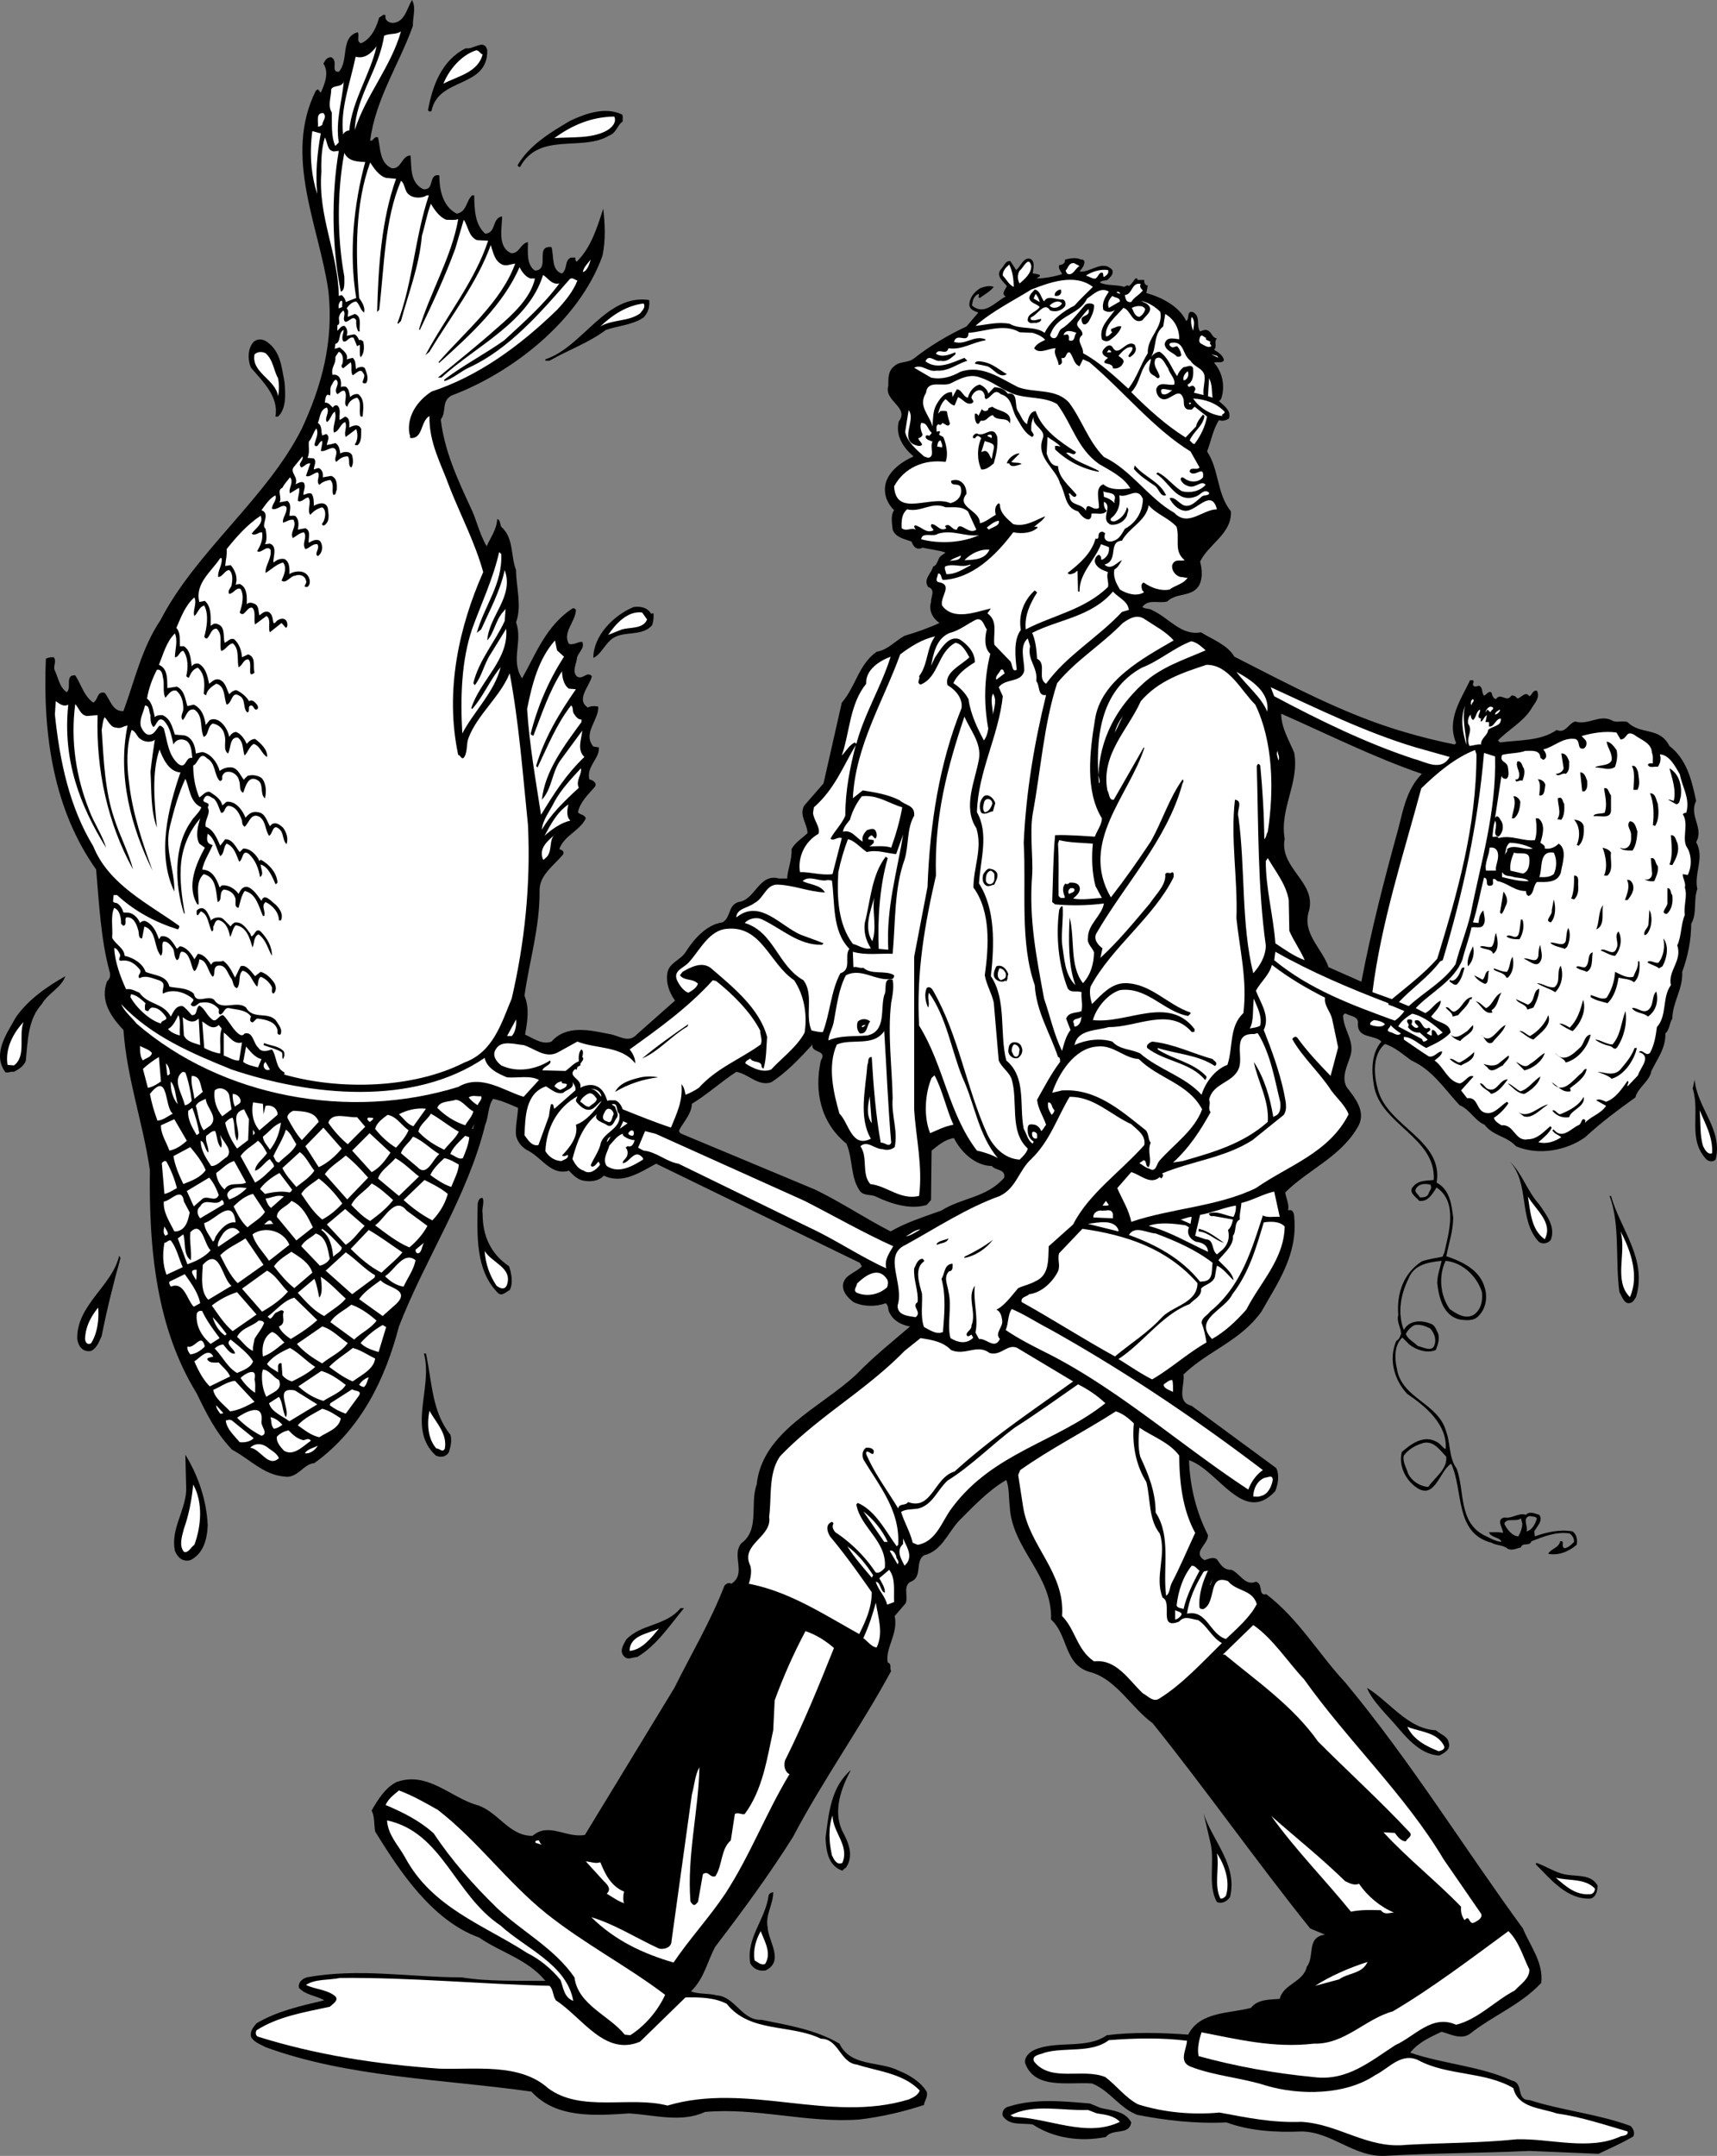 <svg xmlns="http://www.w3.org/2000/svg" width="590.859" height="741.612"><rect width="100%" height="100%" fill="#808080" stroke="none"/><path d="M492.182 407.5c.903 1.3-.5 2.3-.699 3.398-.7 1-1.8 1-2.898 1-.403-1.097-2.2-1.8-1.2-3.199 1.098-1.601 3.2-1.601 4.797-1.199l2.203-.7c2.399-14.702-16.8-19.202-20.203-31.902-1.398-5-2-12.097 2.403-15.8 3.398 1.101 6.199 3.601 9.097 5.703 7.203 3.199 11.301 9.699 16.602 15.398 3.5 1.399 5.2 5.301 8.601 6.7 2.899 3.902 7.7 3.902 10.797 7.402 7.703 3.297 17.403 1.5 23.801-3.102 5.5-5.101 11.2-9.3 17.3-13.699.802-3.402 4.9-5.5 5.5-9.102 2-4.097 5-7.898 4.802-12.898 1.597-1.402 1.3-3.5 2.398-5.102.102-5.8 3.7-10.097 3.402-16.097 1.899-5.102 3.098-10.903 3.098-16.5 2.102-3.703.7-8 2.102-12-1.2-5.5 2.597-10.801-.403-16.102 2.801-5-2.597-9 0-14.199-1.5-6.902-3.097-14.2-9.199-18.902-3.398-6.7-10-3.7-14.398-8.2-1.602-.597-3.903.301-5.2-.5-4.402-2.398-8.203 1.7-12.8.301-2.301.5-3.301 4.301-6.403 2.899-5.5 3.902-13.097 3.402-19.5 4.3l-.699-.699c3.5-3.601 8.5-6.3 11.3-10.601 1.102-2 3.4-4.098 2.102-6.5-1.5-.297-1.601 1.5-2.601 1.902-1.399-1.902-2.7.5-4.102.8-.5-.702-1.199-1.202-2.097-1-1.7 2.598-3.602-1.3-5.301 1.2-1-.3-1.3-1.3-1.5-2.2-1-.902-1.7.7-2.602 1-.797-.902-.398-2.202-1.199-3.1-.8-.802-1.598.5-2.398-.302-.7-.699.5-1.199-.2-1.898h-1c-3.101 6.598-8.203 13.5-4.8 21.598l-.5.5c-5.903-1.2-11.602-2.598-17.301-4.297-20.602-6-39.399-16.203-58.5-25.903l16.101 19.602c16.098 7.098 31.797 15 48.399 20.7-5.2 5.3-6.399 12.198-8.102 18.898-4.797 17.3-9.297 34.8-12.699 52.601l-11.3-5c-2.2-6.5-9.298-11.601-6.7-19.5 2.5-9.898-10.3-14.5-8.398-24.699-1.801-10.402 5.097-19.102 3.3-29.5-1.8-4.402-4.5-8.7-4.5-13.5l-16.101-19.602c-2.5-4.199-7.602-5.898-11.5-8.398-6.8 1.3-11.102-5-16.602-7.5-1.097-.8-2.5-.402-3.597-1.2 2.199-2.902 5.597-1.1 8.597-1.902 3.203-3.199 8.703-1.3 11.102-5.8 1.101-2.5.898-5.2.2-7.899 2.8-6 11-9.601 10.6-17.3-4.902-6-4-14.301-8.199-20.598 1.399-3.602 2-7.5 4.098-10.801 1.102.5 2.402.098 3.402-.5 1-2.602-1.703-4.5-3.402-6l.7-.7c1.5-4.202.6-9.202-2.4-12.5 1-.6 2.7.4 3.4-.902-.298-1.699-2.098-2.8-3.4-3.597 1.2-1.203-.198-2.602 1-3.903-1.898-.199-1.6-2.3-3.6-2.898-.9-.102-1.5.3-2.2.5-1.5-1.902.402-5.3-2.598-6.7-2.203-.402-.902 2.5-2.203 3.098-2.398-5.097-8.597-8.199-13.699-9.597l.5-2.602c-.898 0-1.398-1-1.2-1.898h-2.398v-.5h-.703c-.699.898-1.199 1.898-2.199 2.597-.5-.5-1.2 0-1.598.301-2.703-.898-5.902-.3-8.402-1.5.602-.8 1.7-.601 2.602-.898.898-1 2.199-1.801 1.699-3.403-3.399-3.8-7.5 1-11.3.5.8-1 1.698-2 1.698-3.398-.097-.402-.597-.902-1.199-.7-1.598-.902-3.898-.402-5.5 0v.2c.102 1.2-1.098 1.598-2 1.7-.398 1.398.7 2.1 1 3.1-2.8.9-5.898 1.4-8.598 1.5.2-.702 1.2-.402.899-1.202-.7-.399-1.8-.5-2.399-.5.098-1.5 1-3.899-.703-5-2.5-.899-3.398 2.601-5 3.8l-2-3.097c-1.797-.203-2.199 1.898-3.297 2.898-1.8 2.301.899 4.102 2.098 5.7-.398 1.101-2.098 2.601-.398 3.601-3.602 1.8-7.301 6.8-11.602 3.098.2-1.598.5-3.2 2.2-4 .702.5-.598 1.101.5 1.402 1.6-1.2 3.5-2.2 4.8-3.8-1.5-.602-3.2-.102-4.598.398-2.203 1.3-3.902 3.5-3.8 6 .3 1.5 1.898 2 3.097 2.402l-4.097 4.8c-6.403 3-12.5 6.598-18.2 11.098-2 1.5-4.902.801-6.703 2.602-2.097 1.598-2 4.2-2 6.7-1.597 5.3 7.403 7.398 3.602 12.3-1.2 4.8 1.5 9 5.101 12-3.703 1.598-8 4.598-9.402 8.598-1.2 3.601 0 7.3 2.7 9.902-1.298 1.8-.7 4.598-.5 6.7 1.1 2.8 4.1 3.198 6.5 4.1.6 1.7 1.702 3.098 3.8 2.098 2.602.602 5.402.801 7.902 1.7l-1.703 1.203c-1.097 1.097-1 3.097-2.597 3.597-.5 2.301-3.5 4.301-1.7 7 2.7 1 .899 3.301 1 5.2-.902 2.902.598 5.601 2.899 7.203-3.899 1.797-7.899 3.199-12 4.398-3.399 1.899-5.7 4.801-9.602 5.5-6.199 4.301-7.199 12-12 17.5l-6.297 27.801-6.703 7.7c-1.699 3.398 1.102 6.1 1.203 9.398-1.902 1.8-4.3 3.203-5.5 5.5.2 3.703-1.402 7.101-1.5 10.101h-2.8c-7-1.898-8.102 7.399-14 8.102-3.7 1.199-2.5 5.398-5.5 7-5.403.699-9.903 5.797-12.7 10.297-1.902 2.8-5.601 3.601-6.203 7-.597 3.5.602 6.8 2.602 9.601l-13 11.5c-3 3.399-6.2.5-9.602 0-6.597-1.3-14.699-3.3-19.898 2.602-3.2 1.199-6.2-1.102-9.102-2.403.801-4.5 1.602-9-.199-13.398 1.7-12.102 5.3-23.402 5.2-36.2-.098-5.3 5-8.6 8-12.3.8-1.102-.5-1.7-1.2-1.902 1.5-4.598 7.2-6.399 9.102-10.598-.602-1.5-1.801-1-2.7-2.102.7-3.398 3.399-6 5.797-8.699 1-1.398-.797-2.398-1.898-2.601-1-4.598 3.601-7.098 3.3-11l-1.902-.297c-3.797-4.5 1.903-9.102 1.703-13.703-1.101-.297-2.601-.297-3.601.3-4.2-2.8.601-7.3 1.398-10.8-1.797-1.797-2.898 1.203-5 .203-1.898-1.5-.5-4.102-.199-6 .102-2.203 2.902-3.602 1.902-6-1.703-.102-2.8 1.199-4.601.699-2.3-3.902 2.101-7.402 2.398-11.5 0-.5-.597-.902-1.199-.7-9.098 6-12.598 15.7-17.3 24l-.2-.202c-3.8-6.2.5-12.5-1.898-19 2.097-5.7 0-12.297 0-18-1.903-4.899-.7-11-5.102-14.899-.398-.898-.398-2.601-1.398-2.601-.102 3.5-2.403 6.5-3.602 9.3-2.598-4.3-3.5-9.398-5.8-13.898-4.4-9.5-8.798-19.2-10-29.7 2.1-2.702.1-6.1 3.6-8.202 21.102-7.899 44-25.797 52-48 1.2-5.297.9-11.399.302-16.297-2.102 6.5-4.2 13.398-9.102 18.199-.598-.3-.5-.902-.5-1.402h-1.5c-2.398 1.101-1 3.8-3.098 5.5-3.703-1.098-2.703-5.899-3.601-9.098-6-.7-.2 7.8-5.7 8.098-3-2.098-2.402-6.5-2.402-9.797-2.597.398-2.898 4-5.797 3.797-4.8-2.2-3.101-8.598-3.101-12.7-3.602.7-1.899 5.7-5.8 6-3.599-3.199-3.7-8.3-3.802-13.199h-.699c-2.098 1.801-1.8 5.7-5.3 6.301-5-2.5-6-8.602-6-13.2-4-.6-1.4 5.2-5.5 4.798-4.7-2.297-4-7.5-4.4-11.598-3-.102-3.1 4.7-6.398 4.398-4.3-1.8-3.902-6.8-4.8-10.597-1.403-.703-1.7 1.597-2.7 1 1.899-14.403 10-26.203 14.7-39.403C141.983 6 143.284 2.7 141.784 0c-1.8 2.898-2.5 7.898-6.899 7.898-1.203-.199-2.601-1-2.203-2.597-.797-.703-1.398.5-2.199.699-.898 3.2-2.5 7.2-6.2 8.898-1.898-.597-.398-2.699-1.198-3.8-6.102 1.703-2.903 9.703-6.5 13.601-3 .102 0-3.699-2.602-5-1.5-.101-2.098 1.102-2.7 2.2 2.102 3.101.4 7.101-.898 10l-1-1.2-.703.5c-11.199 22.5 1.102 46.5 4.301 68.7 2 17.601-2.398 33.101-9.098 47.5-11.902 23.8-36.5 42.3-48.703 66-6.398 9.5-8.797 20.601-12.699 31.199-3.8.3-4.598-4.098-6.5-6.297-2.8-.5-2 2.297-3.898 3.398-3.301-2.398-4.2-6.398-6.2-9.398-3.703-.203-1.101 4.199-2.902 5.797-2.5-1.598-2.898-4.899-4.098-7.399-.8-1.5.797-3.199-.402-4.601-1-.098-1.898.101-2.7.5-1.1 26.402 2.7 51.902 17.302 72.5 1 11.5 1.597 24 4.597 35 .403 1.101.301 2.601-.797 3.402-2.601 6.5 1.2 12.2 5.598 16.8 1.2 16.798 6.7 31.798 9.102 48.2-.403 27.7 2.398 54.598 16.097 76.8 3.301 6.798 6.602 13.598 12.203 19.4 5.899 3.1 10.797 8.6 17.797 9.198 4.703.903 6.602-4.3 10.5-4.597 16.203-11.703 24.5-29.301 29.102-47 9.101-23.5 23.601-44.703 29.7-69.403 1.198-2.8.901-6.3 2.698-8.898 3 .598 5.801 1.898 8.602 3.098-.2 3.3-1 6.5-.7 9.601.598 2.399 2.301 4.301 4.5 5.301 4.5 2.5 7.801 8.5 13.7 6.7 1.5 1.6 3 3 4.8 3.398 2.5.5 5.4.3 7.2-1.7 6.398 3.102 12.601-1.199 18-4.097l70.101 34.097 10.598-10.8c-8.8-4.5-17.098-10.098-26-14.399l-46-19.199c-.8-.402-1-1-.5-1.7 1.5-2.702 4-5.202 4.102-8.6 5.3-3.2 10.097-7.602 15.3-11 4.2.698 7.5 5.1 12 3.6 5.2-3.3 10-8.402 14.2-13-.602 3.098 5.3 1.7 2.898 5.5-2.398 10.598 0 21.5 8.8 28.598 2.302 5.301 1.302 11.903 4.802 16.5 1.398 1.5 3.699.903 5.3 1.7 5.2 2.5 11.797 4.601 17.5 2.902l1.5-1.7.2-17c2.398-1.902 4.699-3.902 7.699-4.3 2.398 4.8 7.3 9.5 13 9.598 1.3 1.601 4.8 1 4.3 4-5.902 6.902-14.699 6.902-21.6 11.3-6 2.2-12 4-17.5 7.2l-10.599 10.8.7 1.2c-2.102 2.3-6.403 3-6.5 6.703 0 2.398 1.8 4.199 3.597 5.597 3.301 1.602 7.602 1.7 11.102.403 1.2.898.601 2.398 1.398 3.398 1.403 2.801 4.203 4.102 7 4.602-6.097 5.199-12.597 10.398-18.5 16.5-12.199 11.398-32.398 19.597-34.297 37.898-2.402 6.5 1.2 15.5-5.3 20.2-3.5 4.3 2 10.402-3.403 13.902-.797-.5-1.797-.102-2.398.699-4.7 12.2-11.399 23.398-17.2 35.098l-30.8 50.601c-6.399 1.2-12.399-4.5-18 .301-8.102.2-12-8.5-19.2-10.602-9.1-2.597-16.902-11.699-27.6-7.898-4 2-6.5 6.2-8.599 9.8 1.098 2.098.797 4.798 1.2 7.2 8.5 13.8 19.699 30.7 35.8 36.5 7.5 5.2 16.598 7.398 22.797 14.898-9.199-.097-19.699.301-28.797-1.199-17.8 0-35.402-3.3-53.3 0-1.5.399-3.102 1.801-2.7 3.602 2.399 2.597 5.899 2.597 8.7 4.297-8.102 1.902-16.2 3.703-23.301 7.902-1.102 1.3-2.3 2.7-1.899 4.598.899 1.902 3.2 2.601 5 3.601 28.297 10.399 61 11 91.5 15.301 8.399 9.2 21.598 8.3 33.598 7.5 8.7.5 18 3.3 26.102-.5 17.8-1.602 35.097 3.898 53.097 2.598 7.703-.899 15.301-2.7 22.301-5 0-1.297 1.5-2.7.902-4.598-2.101-3.402-6-5.8-9.601-7.2-6.602-3.402-16.5-1.202-20.399-9.3-8.101-4.8-17.5-6.3-26.8-8.2-6.7.4-9.102-8-15.403-8.402-2.797-.8-6.199-.3-8.898-1.398 4.601-4.402 5.601-10.3 8.398-15.402 9.403-12.297 18.602-24.797 26.703-37.7 10.2-19.398 23.399-37.898 33.797-57.097-.699-.903.403-2.403-1.199-2.903-.898-5.097 3.7-9.8 2.402-16l3.797-4.398c.903-2.3-1-6 1.703-7.402 4.2-1.5 1.399-7 4.598-9.098 5.8-1.3 8.102-7.402 11.7-11.5 5.3-5.3 10.402-10.8 16.6-14.402 1.102 2.703.802 6 1.2 9.101.7 14.602 14.8 23.7 14.2 38.899 6.1 5.402 4.3 15.902 13.902 18.203 8.699 2.597 13.699 12.097 21.097 17.5 18.703 23.297 35.5 47.297 54.203 70.597l5.098 2.102c-6.598.898-3.398 7.398-6.3 11.098-1.2 5.3-8.098 5.902-9.298 11-3.3.3-7.5 0-9.902 3.101-7.598 2-17.5 1.2-21.598 9.2-9-.7-19.402-.899-28 .199-6.902 4.902-17.203 1.703-24.8 5-1.602.703-3.7 2.402-3.301 4.601 3.3 9.2 14.898 6.399 23 7 6 2.301 9.601 8.602 15.601 10.801 9.797 1.898 19.899 3.098 30.7 2.598 7.898 2.902 16.699 3.5 26 3.101 10.5.301 17.699 8.801 28.5 8.399 17.3-1 32.699-.899 49.699-1.7l23.8 1c4-1.898 8.098-3.699 12-6 .598-1.3 0-2.699-1-3.597-11.1-4.102-23.5-5.301-34.8-8.903-4.8 0-1.7-5.8-6-6.699-10.899-5-23.602-5.699-35-9.601 3-3.7 6.898-5.297 10.8-7.2 3 .801 6.7 2.903 9.801.7 7.899-6.297 17.297-9.797 24.5-17.5.797-7.098-3.8-12.598-6.3-18.7-20.602-28.199-38.5-57.398-61.2-84.699-9.3-10-15.902-21.699-27.101-30.3-3 .699-.899-3.598-3.602-4.301-3.699 1.601-5.5-2.899-8.398-4.098-2.602.098-3.602-1.602-5-3.602-1.3-1-3-.097-4.3.301-4.4-2.8 1.5-5.5 1.198-8.699-4-7.8-6.199-16.7-6.5-25.7 10 3.298 18.801 22.598 29.703 10.598.899-2.398 1.5-5.5.297-7.898l-29.097-21.402c-5.403-1.399-2.301-7-2.801-10.797 8.5-8.203 19.5-11.403 26.8-21.602 5.598-9.898 12.5-19.5 11.301-32.398 0-1.403-.5-3-2.101-2.403.398-2.398-.7-4.097-1-6.199 8-8 19.7-12.5 25.398-23.3 2.203-4.899-1.398-9.2-4.297-13-1.8-3.399.2-7.098 1.2-10.301 1.898-5.2-2.2-9.2-2.403-14.098.102-.402.403-1 1-.8 1.5.898 4.602.898 4.102 3.6 0 5.098 5.601 3.5 8.101 6-3.402 3.9-3.5 9.798-2.601 14.9 2 13.6 21.5 18 20.601 32.698-2.101.301-5.203 0-6.902 2.102-2.2 2 .8 3.7 1.902 5.098 3.2.402 4.598-2.598 6-4.598 7.399 5 4.2 15.5 2.598 22.598-.27.242-.308 1.039-.637 1.226l1.137 1.375c5.8.602 10.8 5.301 12.5 10.801.3 3.098-.3 5.898-2.7 7.7-2.898 1.8-6-.2-8.398-1.9-3.3-4.702-3.902-11.402-1.402-16.6l-1.137-1.376c-1.875.375-4.851.809-7.062 1.574-6.3 4.102-8.7 11-8.102 18.5-.683 2.27 1.04 4.493.946 6.438l1.656.062c.601-1.3 1.898-2.597 3.101-3.097 2.098-.301 3.7.398 5.297 1.199 1.203 1.3 2.203 3.5 1.5 5.5-.597 2.8-4.097.898-5.797.5-1.402-1.402-3.402-2.3-4.101-4.102l-1.656-.062c-.344.926-.457 1.715-1.645 2.465-2.7 6.199-.7 13.5 3.8 18.199 6.5 4.398 13.9 10.7 13.2 19-1.098-.5-1.8-1.902-2.898-2.402-4.5-2.7-8.903.5-12.2 3.402-1.101 4.5 1.098 9.3 4.797 12 6.602 4.898 8.102-5.5 12.203-8 4.297 9.2 1.098 23.898 13.899 27.2 1.7 1 4 .698 5.601 2.1 1.598.7 3.098-.202 4.5-.5.5-1.902 3.098-.202 3.598-2.1 4.2-1.602 8.402-3.4 13.2-2.7 1 .8 1.5 1.7 1.5 2.898-1 1-1.9 1.903-3.2 2.2-1.598-.399.3-2.797-1.598-2.399-.402 2.301-3.3 2.602-4.101 4.301 3.601.7 7.101-.8 9.8-3.102.301-1.5.098-3.5-1.402-4.597-4.597-.801-9 .297-13 1.699l-.199-1.7c.902-1.702 3.2-3.8 1.7-5.702-1.4-.399-3.298-1.399-4.598 0-2.403-.899-4.602 1.402-7.403.902v2.2c.602-2.302 4.203-.5 5.703-1.9l.5 1.9c-.101 1.5-.601 3-1.402 4.3l2.8-1.7c.802-1.402-1.698-4.702 1.2-5.3.8.3 1.8 0 2.402.8-.5 1.798-1.5 4-3.601 4.5l-2.8 1.7c-2.099-.102-3.9-2.402-4.802-4.3V522c-3.097.7-.297 3.898-.5 5.3-1.797-.402-3.199-.202-4.797-.202.797 2 3.797 1.601 4.297 3.3-2.297-.199-4.199-1.5-6.199-2.398-8.598-4.7-6.398-15-9.2-22.8-1.01-1.352-1.562-2.9-1.929-4.52l-1.672.418c.5 4.203-4 7.203-6.199 10.402-2.898-.2-5.8-2.102-7-4.8-.598-2-1.898-3.9-1.398-6 1.699-2.302 4.3-3.7 7-4.4 3.398-.6 5.5 2.598 7.597 4.798l1.672-.418c-.617-2.703-.73-5.617-1.672-8.18-2.699-10-15.398-11.3-17-21.8-.797-3.602-.898-8 1.903-10.602l2.398 2.402c2.5 2 6.3 3.098 9.102 1.898.699-1.699 1.398-3.8.8-5.699-.601-1.199-1.101-3-2.703-3.398-2.898-1.203-7.199-1.301-9.097 2.199-2.301-6-1-12.5 1.699-17.8 1.898-4.9 7.2-5.5 11.3-6-.5 2.6-1.5 4.898-1.5 7.698.598 5 2 11.102 7.7 12.5 2.2.301 4.898.602 6.5-1.199 2.601-2.601 3.2-6.5 2.101-9.898-1.703-6-7.761-8.863-13.164-10.664.801-4.301 2.364-8.739 2.364-13.336-.602-4.5-1.102-9.5-5.7-12l-2.203.699"/><path fill="#fff" d="M137.983 10.8c-3.398 12.098-12.098 22-15.898 33.9.398-11.5 8.398-20.9 10.097-32.4 1.801-.902 4.203-.3 5.801-1.5"/><path d="M167.682 17.3c.203 13.2-16.898 9.098-19.199 20.9-.398.3-.898.198-1.2-.302 1.5-8.199 4.602-17.097 13-21.3 2.602.601 6.4-3.5 7.4.703"/><path fill="#fff" d="M120.182 44.898c-.898 0-1.797.602-2.097 1.403-1.102-8.801 2.5-18 4.3-26.801 3 .898 5.5-1.2 7.2-3.602-2.102 9.602-8.403 18.5-9.403 29M166.085 18.7c-1.602 6.3-8.7 7.5-13.5 10.1 1.898-4.8 6.199-9.902 11.3-11.5 1 0 1.297 1.2 2.2 1.4m-49.5 30.3-1.2 1.2c-1.5-3.2-1.101-7.802-1.203-11.5-1.5-2.4-.199-5.302-.199-8 .902-1.602 3.602-.5 4.3-2.602-.5 6.5-2.898 13.5-1.698 20.902"/><path d="M214.085 39.398c.398.7.097 1.602.199 2.403-1.8 1.097-2.2 4-4.602 4.797-9.297 5.703-24-1.399-30.699 10.8-.398.2-.598-.199-.898-.5 4-7 11.597-11.5 18.199-15.398 5.2-2.402 11.898-4.902 17.8-2.102"/><path fill="#fff" d="M110.885 43c-.5.2-.902.7-1.5.5.297-1.402-.902-4.8 1.899-4.602 1.3 1.403-.3 2.7-.399 4.102m100.5-2.902c1 2.203-1.203 4.101-2.902 5-5.098 2.601-11.7 2-17.7 2.402 6-4.402 12.7-7.3 20.602-7.402m-101 5.8c-1.203 6.602-1.902 13.801-1.203 20.801-2.199-6.5-2.699-14.3-1.699-21.601l2.902.8m4.5 6.2 1.7-.2c-2.602 15.2-2.403 33.2.699 48.403 1.5-.301 1.2-3.301 1.2-5.203-2.5-13.5-2.5-29.098 0-42.5 1.3 2.8 4.401 3.101 7.198 3.101-3.898 14.399-5.699 31.2-3.097 46.801l-3.602 1.398c-.098-.898-.598-1.699-1.398-2.398l-1 .3c-.2-14.702-7.2-27.1-6-42.702-.102-4.2.097-8.2 1.199-11.797 1 1.597.7 4.5 3.101 4.797"/><path fill="#fff" d="m132.885 61.2 3.399.3c-5 14.098-6.102 30.098-6.5 45.8l.7-.702c1.8-15.098 1.8-31 7.5-44.399 1.198.801 1.198 2.801 2.1 4.102 1.5 1.898 4.301 2 6.301 1.199.2-.402.797-.2 1.2-.3-4.801 14.198-5.5 30-10.801 43.898l.2.3 1-1c2.6-9.597 6.3-18.898 7.198-29.3 1.102-3.598 1.703-7.399 3.102-11 1.101 1.902 2.898 4.601 5.3 5.5 1.7 0 2.598.203 4.098-.2-2.297 13.102-9.597 25-13.5 37.903l.301.199c4.3-9 8.7-18.402 12.2-28 1-3.3 1.902-6.602 2.902-9.902 1.5 2.101 1.597 5.703 4.5 7l3.898.203C163.283 97 153.385 109 146.385 122.199l1.399-1.199c7.3-12.102 16.3-23.5 21.101-36.7.797 2.298 1.2 5.4 3.899 6.7 1.5.7 3-.2 4.5-.3-4.8 13.198-17.102 23.198-26.399 33.898l.297.203c10.703-9.602 22.102-20.102 27.602-32.903.8 1.602 2.101 3.403 3.8 3.903h1.5c-1.402 6.597-7.5 12.297-13 17-6.699 6-13.699 11.5-20.402 17.097h1.203c12-11 29.899-18.898 35-35.3 1.7 1 3 3.5 5.598 2.902-5.398 7.398-12.2 13.3-19 19.598-6.8 4.8-14 8.5-20.598 13.5v.5c3-.797 5.797-3.5 8.797-4.797 13.5-6.301 24.301-18.703 34.403-30.301.898-.7 1.8.3 2.597.5-1.297 3.5-4.097 7-7 10.098-13 12.601-27.097 22.8-43.199 28.101-4.898 3.2-8.598 8.5-7.598 14.602.399.398 0 1.097.399 1.398 4.398.2 3.3-5.699 6.5-7.601-.2 9.3 4.101 16.601 7 24.703 3.8 9.597 8.7 18.898 11.5 29-8.3 18.699-13.3 40.898-8.602 62.898.801 0 1.203 2 2.102.7 1.2-2 .601-4.598 1.5-6.7 3.101-8 10.898-14.101 14.101-22.101 3.2 16.902 4.5 34.601 6.297 52.101 1 20.801-1.199 40.899-5.597 59.801-3.5 8.3-6.301 18.398-16.301 22-17.602 9-43.102 9.598-62.102 4.098.301-.098.203-.5.203-.7-3.203-1.5-2.5-5.398-4.3-7.898-1.5.5-3.602 1.098-4.602-.5-1.898-1.602-1.8-5.7-4.8-5-.798 1.2-1.798.398-2.598-.3-1.903-1.802-3-4.302-4.801-6-1.602-.102-2.399 3.1-4.102 1.198-1.699-1.398-2.297-3.597-4.097-4.5-1.403.903-.403 3.403-2.602 3.301-1-1.101-1.898-2.3-3.098-3.101-2.402-.297-3.203 2-4.101 3.601-2.7-4.898-7.7-3.898-10.8-8.199-1.5-.602-2.7-1.5-4.599-1.2-2-4.402-3.8-9.3-4.101-14.1.8-.302 1.601 1.3 2 2.1.398.9-1.102 2 .398 2.2 2.903-.5 5 1.2 6.5 3.098.703 1.3-1.199 1.8-.199 2.902 2.2-1.2 4.602.098 6.7.7 2.902 1 .8 3.1 1.402 4.6 3.3-1.8 7.699-.5 10.398 1.9.402 1-1.7 1.6-.3 2.398 1.402.402 1.902-1.297 3.1-1.2 2.5-.398 4.5.403 6 2.2.2.601-.398 1.5.5 1.902 1.302-.3 1.4-2.602 3.102-2.2 2.7.598 5.797.5 7.5 2.9-.3.398-.3 1-.3 1.398 1.097 1.703 1.597-.899 2.699-.7 2.601.301 6 1 6.7 3.903.1.597-.302 1.297.5 1.597h.5c.901-1.8-.599-3.3-1.5-4.8-2.7-3.297-8-.2-10.302-4.5-3.199-2.7-8.398 1.5-11-2.7-2.199-1.8-6.199 1.801-7-2.097-2.297-2.102-5.597-1.801-8.398-2.403-.899-4-5.3-3.8-8.2-5.097-.902-2.801-4.199-4.903-7.199-5.5-.101-2.602-3.203-4-4.3-6.203.3-3.399-.602-7.598.699-10.297 1.898.699 2.398 3.297 2.398 5.5l.801.699c1.3-.5.3-2 .902-2.902 2.5-.399 3.598 2.3 4.098 4.101.5 1-.098 3.2 1.402 3.102l.797-4.102c4.403 1.5 3.102 7.2 5.703 10.102 1-1.301.098-3.301.7-4.801 1.398-.5 2.597 1.098 3.398 2.2.7 1.198.3 3 1.402 4.1 1.2-.5.598-2.1 1.5-2.902 4.399-.3 3.297 11.903 6 3.801l.2-1.199c2.8.398 2.8 4.098 4.597 6 1.102-.602-.097-3.2 1.703-3.8 3-.602 3.399 2.898 4.797 4.5.602 1.1.5 2.898 1.903 3.198 1.398-1.699.199-4.5 1.898-6 2.8.7 3.402 4 5 5.5.5-.898.102-2.5 1.2-3.398 1.702.598 3.1 2 3.902 3.598.199.703-.403 1.8.5 2.203 1.3-1.102.898-3 0-4.102-1.102-1.5-2.602-2.898-4.403-3.398l-1.898 1.5c-1.3-1.5-3.102-4.203-5-3.403l-1.899 3.903c-1.101-2.102-2.101-4.403-4.101-5.801-1.3.7-3.399-.5-4.102 1.398-1.097-1.597-2.398-3.597-4.597-3.8l-1.2 1.902c-.902-1.8-2.8-4.3-5-4.5l-1 .898c-1.3-2-2.703-4.8-5.5-4.3l-.703 1c-.797-2.399-2.097-5.297-4.797-6.297-.703-.102-1.3.199-1.703.699-.5-1.3-1.699-2.8-3.097-3.3-.7-.4-1.7-.2-2.602-.302-.398-1.3-1.098-2.597-2.398-3.3-.5 0-.903-.098-1.2-.5l.2-2.2h1.199c6.2 5.7 13.3 9.403 20.898 11.801.403-.3.5-.699.5-1.199-10.699-7.7-24.297-14.2-29.597-27.402-8.2-13.5-11.5-29.098-13.2-45.297l.297-4.602c1.203.801 2.602 2.102 4.301 1.2-2 19 4 34.699 13 49.199-1.2-4.297-4.2-8.5-5.8-12.899-4.4-11.101-6.5-23.601-4.798-36.5 1.2 1.2 1.797 3.899 4.098 4.102l3.602-.301c-.602 19 3.5 37.3 12.199 53.098-1.5-5.899-4.602-11.598-6.5-17.598-3.2-9.402-3.602-20-4.3-30.402.3-1.5.3-3 1-4.399 1.198 1.102 2 3.602 4.1 3.602 1.5.5 2.4-.602 3.801-.703-3.601 17.5 1.399 35.3 8.598 49.902-3.398-9.5-6.898-19.7-8.098-30.402-.8-5.899-.902-12.598.899-18 1.101.3 1.7 1.703 2.398 2.601 1.403 1.399 3.602 1.899 5.301 1l.3-.3c-.5 3.199-1.1 7.3-1.5 11.101.4 6.5 0 13.3 2.2 19.2-.8-8.602-1.898-18.7.902-26.9 1.098 3 3.2 7.7 7.2 7.9-4.301 12.5-8.2 28.1-2.102 41 .2-7.5-3.5-14.5-1.5-22.5 1.402-5.602 2.902-11.2 5.3-16.302 1.5 3.2 1.5 8.102 5.5 9.801-.698 1.899-2.6 3.2-3.6 5-6.098 8.602-5.5 21.801-2.4 31.5h.302c-1-5.5-1.903-11.8-1.2-18 .7-5.5 2.899-10.398 6.5-14.699-.8 2.598-1.703 6.098-.3 8.7l1.898 1.398c-3 5.601-6.398 13.101-2.598 19.5h.5c0-3.297-1.203-7.797 1.7-10.399 4.398 1 4.199 6 4.8 9.602 1.797-.602.297-3.301 2.098-4.301 1.602.098 3.3 1 3.902 2.7.598 1.1-.601 3.3 1.2 3.6.597-2 .898-4.1 2.097-5.8 4 .8 4.903 5.5 6.301 8.598h.402c.7-1.5-1.203-3.399.5-4.797 2.399 1.097 4.598 3.597 4.598 6.297h.7c.902-2.098-.4-3.899-1.7-5.297-1.398-1-4.098-4.403-5-1.403-1.3-1.699-2.7-4.097-4.8-4.8-1.7-.297-2.5 1.203-3.098 2.402-.903-1.402-3.301-3.3-5.801-2.902l-.7.703c-.8-2.203-2-5.301-4.8-6l-1.2-.203c.598-3 2.4-5.598 3.598-8.399-2.199-.5-2.097-2-1.699-3.898 2.5 1.699 2.902 5.097 4.3 7.699 1.5-.902 1-3.102 2.2-4.3 2.7 1.1 3.3 3.898 4.3 6.198 1.4-.5 1-4.5 3.4-2.597 2.3 2.199 3.3 5 3.8 7.898 1.5-1 .2-2.898.2-4.3 2.6.699 4 4.199 5.1 6.699.302.101.5-.297.7-.5-.2-3.297-2.8-6.297-5.8-7.899l-.4.5c-1-2.101-3.1-4.398-5.6-4.3l-1.2 1.199c-1.2-1.399-2.398-4.5-5-4.399l-1.7 2.2c-1.1-2.399-2.3-5.598-5-6.5-.5-2.5 1.9-4.5.7-6.7 1.402-2.199-2.598-1.101-1.2-3.101 1-1.797 2.2-.297 3.4.203 1.3 1.398 1.6 3.199 2.402 4.797 1.398.101 1-1.797 2.398-2.399 2.7.102 4 2.801 4.8 5.102 0 .797.102 1.597.9 2.097 1.5-1.199 2.202-5.199 5.3-3.3 2.102 1.703 1.7 4.402 3.102 6.402 1.3-.5 1.199-4.3 3.398-2.402 1.8 1.402 1.102 3.8 2.602 5.3.699-2 0-4.097-1.2-5.699-1.101-1-2.402-2-3.8-1.199l-.7.7c-1.101-1.802-1.601-4.5-4.101-4.802-1.899-.398-3.2.5-4.3 1.903-.9-2.301-3-5.403-5.802-5.5-1-.301-1.398.898-2.199 1.199-.5-2.2-2.5-3.402-4.3-4.602-1.598-.3-2.598 1.403-3.598 1.903-1.403-3.301-2.102-7-2.102-11 1.7-.403 2.102-5.203 4.8-2.403 3 1.7 2.4 5.801 4.302 7.7.5.203.898-.399.898-.7-.2-1 .3-1.699 1-2.199 2.102-.8 4.402.801 4.8 2.899.602 1.3-.198 3.402 1.4 4.101.8-2.101 1.8-6.5 5.3-4.101 1.8 1.5.402 4.703 2.2 6 .5-2.098.5-5.2-1.2-7-1.3-.899-3.2-1.2-4.8-.7-.4.5-1.098.801-1.2 1.403-1.2-1.301-1.898-3.801-4.098-4.301-1.703-.2-3.101.3-4.3 1.2-.7-2.7-3-6-6-6.5l-2.2.5c-.203-2.5-1.101-5.4-3.8-6.2l-3.403-.3c-.898-2.4-1.398-5.5-4.297-6.7-1 0-2 0-2.601.7-.602-2.2-.7-4.802-2.7-6.4.598-3.5 1.801-6.8 3.4-9.902 1.698-.3 1.901 1.602 2.1 2.7.598 2.101-.199 4.902.801 6.902.899-.8 1.899-2.902 3.797-2.402 1.903 1.601 2.301 3.703 2.403 6 .097 1.5-1.301 2.8-.2 4.101 1.2-1.101 1.5-4.101 4-3.601 3.2 2.203 1.797 6.402 3.2 9.402 1.8-.602 1.199-3.602 3.097-4.602 2.102.301 3.801 1.903 4.102 4.102.7 1.898-.7 5 1.2 6.2 1-1.802.5-5.7 3.3-5.5 2.2 1.5 1.601 4.398 2.398 6.198 1.102-1.097 1.602-3.097 3.102-4 2.3.7 2.7 3.403 4.601 4.5.297-2.398-2-4.597-4.101-6.199-1.2 0-2.102.801-2.899 1.7-.703-1.598-1.902-3.399-3.601-4.098-1 0-1.899.797-2.399 1.699-.402-2.102-1.8-4.7-4-5.8-1.101-.4-1.703-.4-2.703 0l-1.398 1.698c-.399-2.8-1.3-5.699-4.102-7l-2.199.5c-.8-2.398-.898-5.3-3.598-6.699l-3.3.5c-.102-2.699.3-6.699-2.903-8 1.5-3.699 2.602-8 5.5-10.8 1.102 2.601 0 5.8 0 8.199 1.301.101 1.602-2.2 2.903-2.2 1.699 2.301 1.699 5.903 1 8.7.3.203.5.601.898.5.7-1.5 1.402-3 3.102-3.399 2.5 2.2 2.398 5.801 2 8.899.3.203.5.601.898.5.102-1.7 2.102-3.098 3.402-3.899 3.2.7 2.598 4.801 3.598 7.2 1.902-.399 1.7-4.801 4.3-3.098 2.5 1.097 1.102 4.597 2.9 5.797 1.1-.598-.298-2.399 1.402-2.399.898.301.699 1.5 1.699 1.399.898-.399.398-1.399 0-1.899-.7-.8-1.602-1.699-2.602-1-.797-1.5-2.699-3.101-4.398-3.8-.899.101-1.7.601-2.399 1.402-.902-1.5-1.101-4-3.3-5-1.602-.5-2.5.597-3.602 1.398-.598-2.398-1-5.398-3.598-6.898-1-.203-1.8.097-2.402.898-.398-2.3-.3-5.3-2.7-6.898h-1.398c-.101-2.301.297-4.703-1.203-6.301 1.602-3.7 3.102-7.8 6.203-10.5 1 2.2-.703 4.598 0 6.398 1.2-.898 1.5-3.097 3.399-3.597 1.7 3.297.8 7.797 0 10.797.3.3.5.703 1 .5 1.101-1.098 1.5-3.598 3.3-3.297 2.2 2.097.801 5 1.5 7.597 1.4-.097 2.4-2.398 4-2.597 2.4 2 1.4 5.5 2 8.199 1.301-.402 1.598-2.7 3.301-2.7 1.797 1.098-.703 7 2.2 4.598-.7-2.097.699-5.3-2.2-6.3l-2.101 1c-.2-2.297-.899-4.598-2.7-6.2-1.5-.597-2.199.903-3.3 1.2-.602-2.297.398-5.7-2.7-6.5-.902-.297-1.5.3-2.1.703 0-3.203.3-6.602-2-8.602l-1.9.399c-1.6-6.399 4.2-10.5 7.2-15.098h.5c.3 2.5-1.5 4.3-1.2 6.5 1.598-.102 2.2-2.3 3.801-2.402 1.399 1.3 1.098 3.601.797 5.3-.297.903-1.5 1.801-.797 2.903 1.5-.102 2.399-2.403 3.899-1.703 1.398 2.402.5 5.703-.3 8.101.3.5.8.602 1.198.5 1.102-.699 1.903-2.601 3.203-2.101 1.297 1.5.297 4.203.899 5.703l3.898-2.903c1.801 1.102.403 4.2 1.203 5.602l4-3.2 1.5 1.7c.797-.5.5-1.7.2-2.402-.903-1.2-2.102-.797-3.102-.2-.5.301-.7 1.102-1.398.903-.301-1.301-.2-3-1.7-3.801-1.402-.402-2.203.5-3.101 1.2-.5-1.302 0-3.5-2-4.102-.602-.297-1.8-.5-2.399.3.098-2.199.297-5.898-2.402-7l-1.398.2c.8-2.399-.102-4.797-1.7-6.7l-1.902.301c.2-2.3.7-3.8.5-5.8 3.5-4.399 7.2-8.5 11.7-11.5 1.202 2.699-1.9 4.402-3.098 6.199 1.3.902 2.3-.598 3.597-.5.403 2.601-.597 4.601-1.699 6.5 1.402 1 3.3-2.297 4.602-.5.5 3.101-1.903 5.3-1.7 8 2-1.2 3.7-3 6-3.598 1.5 1.8.297 4.398-.5 6.2 1.5 1.3 3-1.602 4.797-1.7 1.5-.602 3.301.098 3.602 1.7.7 1-1.7 2.398.5 2.198 1.2-.8.898-2.699.3-3.597-1.199-2.102-4-2-5.8-1.203l-.7.402c0-1.5.301-4.102-1.699-5.2-1.601-.3-2.703.4-3.8 1.2-.2-1.8 1.5-5.5-1.2-6.5l-1.703.2c.801-1.5.5-3.602.203-5.302-1.8-1.3 1.899-5.097-1.402-6.398 1.3-1.8 2.902-4.2 4.8-5.102.602 1.7-1.198 2.903-1.198 4.602 1.8.8 3.699-2.102 5-.5.3 2-1.5 3.5-1.2 5.3 1.2-.3 2.2-1.202 3.598-1 1.3 2.4-1.398 4.298-.2 6.298 1.2-.7 2.302-1.797 3.802-2 1.3 1.8-.903 3.8.5 5.8 1.398-.3 2.398-1.898 4.097-1.699 1.102 1.5-1.297 3.301.203 4.102 1.598-1.102 1.797-3.301 1-4.801-.703-1.3-2.5-.7-3.402-.2l-.7.4c-.398-1.2 1-4-1.198-5l-2.602.5c.3-1.4.402-3.2-.5-4.302-.5-.898-1.598-.3-2.398-.5.097-1.8.898-3.898-.7-5.097l-2.703.5c1-1.703-1.097-4.203 1-5 .602-1.301 1.703-2.403 2.602-3.602 1.5 1.602-.7 3.899 0 5.5l3.101-1.898c.399 1.199-.402 3-.402 4.5 1.3.699 2.2-1 3.602-1.203 1.3 1.703-.602 4.5.699 6 1.101-1.297 2.5-2.2 4.101-2.598 1.598 1.098 1 3.7.399 5-.2.3-.602.598-.399 1 .297.5.899.2 1.2-.2 1.5-1.402.898-3.8.699-5.6-.8-2.4-3.399-1.5-4.8-.7 0-1.5 0-2.902-.7-4.102-1-.597-2 .2-2.899.301 0-1.398.899-2.699.2-4.101-.903-.7-2 .101-2.903.5 1.102-2.5-1.898-3.899-.699-5.797l3.102-3.801c.5 1.5-1.903 2.398-.403 3.8 1.102-.3 1.801-1.6 3.102-1.402l-1.5 4.301c1.2.7 2.601-1.101 4.101-1.199.899 1.398-.8 3 .5 4.3 1.098-1.1 2.399-1.5 3.797-1.702 1.5 1.8.301 3.3 1 5.101 1.102.2.801-1.199 1.203-1.699.098-1.902.098-4-1.902-4.8l-2.898.5c.199-1.302-.2-2.5-1.2-3.102-.8-.2-1.3.3-1.902.402 0-1.2 1.102-2.7 0-3.8l-2.2-.2c.9-1.602.302-4 .5-5.602 1.2-1.3 1.5-3.3 2.602-4.5.899 2-.402 3.801-.703 5.7 1.301 1.402 1.403-1.297 2.703-1.399.098.801-.3 2.2-.5 3.399 1.7.601 4.399-2.5 5.297 0 .403 1.402-.898 2.703 0 3.8 1.203-1.097 2.403-2 4-1.898.903 1.098-.097 3.3 1.203 3.8.797-1.1.598-2.902.297-4.1-.597-1.602-3-1.4-4.097-.7-.2-1.3-.403-2.902-1.7-3.602-.902.301-1.902.5-2.902.7 0-1.2 1.3-2.797-.2-3.797l-1.398.5c-.5-1.203.098-3.301-1.5-4.301.797-1.902.7-4.7 3.098-5.3 1.102 1.8-1 3.5 0 5 1.3-.802 1.402-2.602 2.7-3.602.902 2.402-.9 4.8-.298 7.203 2-.5 2.098-3 3.899-3.602.8 1.7-.602 3.7.2 5.102l3.6-2.703c.598 1.8.598 3.703-.5 5.3.2.403.7.2 1 .2 1.5-1.297 1.098-3.5 1.2-5.5-.8-2.098-3.102-1.098-4.102-.5 0-1.399.301-3.297-1.398-3.797l-1.899 1.199c-.3-1.7.598-3.8-.8-5-.7-.2-1.2.098-1.602.7-.8-.802-1.5-1.802-2.7-1.7.102-1 .302-3.602 1.7-2.402.5-.7-.098-2.399.5-3.399.5-.699.8-2 1.7-2.101 1.6 1.703-1.2 3.3.402 5 .8-.399 1.398-1.297 2.398-1.2 1.402 1.7-.7 4.7 1 5.5.5-1.597 1.602-2.699 3.402-3.097 1.797 1.597.399 4.5 1.2 6.5h.699c.2-2.602.8-5.903-1.5-7.703-1.2-.2-2.102.3-2.8 1-.302-1.297-.302-2.7-1.5-3.598-.5 0-1.2-.2-1.7.2.2-1.7.101-3.802-1.899-4.302-.3.102-.8-.199-.902.2-.8-2.598 1.2-3.899.902-6 0-.598.797-1.399 1.2-2.098 1.597.7 1.597 2.8 1.199 4.3-.399.2-.2.7-.2 1l.5.4 2.598-2.102c.602 1.402-.199 3.3.703 4.5 1-.5 2.797-2.7 3.598-.7 1.402 1.301-1.8 3.903 1 3.403 1-1.5.2-3.403-.3-4.801-.4-1.2-1.9-.7-2.598-.5l-.5.5c-.403-1.102 0-2.902-1.2-3.902l-2.101.5c.7-1.7-1.2-3.098-2.399-4.098l-1.703.5.203-1.7c2.098-.5.899-4 2.899-4.8-.102 1.3-.899 2.598-.2 3.898 1.301.602 1.9-1.8 3.598-1.199l1.203 2.899.899-.5c.2 1.203-.2 3.3.3 4.3 1.301-1.199 1.301-3.699.9-5.5-.5-.097-.9-.898-1.4-.3-.3-.797-.8-1.797-1.699-2.098l-2.601.5c.398-1.102.3-2.602-.8-3.402-1.2 0-1.5.902-2.4 1.703v-1.903c1.4-.5 0-2.398.801-3.398 0-.602.7-1.102 1.2-1.7 1.199 1.2-.5 2.798.699 3.9 1.398.1 2.7-2.5 3.8-.5-.1 1.398.098 2.698.7 3.8h.5c-.3-1.8.898-5.2-1.7-6l-2.402 1c-.097-1 .5-2.2-.398-2.902.7-1.098 1.898-2.297 3.3-2.399 1.301 1.2 1.4 3 2.7 3.801.5-1.7-.8-3.7-1.7-5-1.3-15.602-1.402-32.402 3.801-46.602 1.2 1.903 3.098 4.7 5.5 5.301m67.7 32.399c.097-1.399 1.597-3 2.699-4.297-.399 1.199-1.102 3.898-2.7 4.297M354.885 91.5c0 2.5-2.101 4.398-4 6-.8-1.2-.8-3.2 0-4.402 1.2-.797 3.098-5.399 4-1.598m16.598 0c-1.598.898-2.2 3.598-4.3 2.598l-.5-1c.902-.797 1-2.7 2.902-2.598l1.898 1m-22.598 7.2c-1.703-.7-2.5-2.602-3.8-3.9-.102-1.6 1-2.702 2.199-3.8 1.2 2.3 1.5 5 1.601 7.7m32.399-5.802c.5 1.2-.7 1.903-1.399 2.403-.5-.203.2-2-1.203-1.403-.797.5-.797 1.403-1.699 1.903-.8.297-2.2-.703-3.3-1 2-1.301 4.902-2.301 7.6-1.903m-5.198 5.802c-2 2-4.301 4.1-6.301 6.398-3.899 1.902-8.3 5.3-10.3 9.402-3.4-2.5-8.5-1-12-3.102-4-.8-7.9.301-11.802.7 5.801-5.098 12.801-8.5 19.203-12.5 6.2-2.399 15-5.7 21.2-.899m16.5-.999c-.7.898.3 1.8.699 2.198-1.3 1.7-2.899 2.2-4 4-1.8.2-1.899-1-2.2-2.398 2.7-.2 2.301-4.602 5.5-3.8"/><path d="M359.284 103.7c1.3-2.4 4-.5 6.398-.7 1 .3 1.203 1.598.801 2.398-1.3 1.602-3.3 2-5.098 1.403-2-3.301-4.402 1.699-6.703 2.398v.7c1.203.699 2.403-.098 3.602-.2.101 1-1 1.2-1.7 1.399-1.199-.2-2 .601-2.902-.7-.297-2.699 2.903-2.898 4.102-4.8-1.102-1.2-3.2-1.2-3.602-3.098.102-1.2 1.203-2.102 1.903-2.902 1.898.402 2.097 2.703 3.199 4.101m5.699-4.101c.7 1-.3 2.3-1.398 2.203h-.5c-.602-1 1-2.203 1.898-2.203"/><path fill="#fff" d="M381.585 100.3c-1.2 1.9-2.5 3.7-1.903 6.298 1.102.902 2.903.902 4 0-2.097 3.101-5.597 5.902-4.5 10.101.602.7 1.801.899 2.602.399 1.7-1.2 3.5-2.7 4.101-4.797-1.101-.403-2.203.5-3.402.797-.3.402-.2.902.3 1.203-.6.398-1.198 1.5-2.198 1.398-.5-4 3.5-6.8 6-9.8 2.5.601 3 5.8 6.5 4.3 1.3-1.8 4.5-3.699 1.398-5.8l-1.898-.899c2.597.5 5.097 2.098 6.699 3.8 1.101 5.5-4.602 8.7-4.3 14.2-2.5 3.898-3.7 8.398-6.7 12.2-4.602-4.2-10-9.2-15.602-12.2.301-2.3-2.699-4.402-.199-6.3.3-2.2-3.2-2.7-1.2-5 1.102-1.302 1.9-2.602 3.302-3.9.898 3.2-3.602 1.5-2.102 4.798.602 1.203 1.8 0 2.102-.399 1-1.8 2-3.601 1.898-5.8-.7-.7-2.398-.7-3.098 0-2.703 3.101-5.101 6.402-8.101 8.199-1.399.902-1.102 3.902-3.2 3.101-.699-.398-.902-1-.402-1.699 2.403-6.2 9.801-6.2 12.403-11.8 2.199-1.4 4.5-4.102 7.5-2.4m3.8.798-1.203-.5c.403-.5 1.403-.098 1.203.5m-27.601 2.8-2.102-1.199.703-1.601c.7.8 1.2 1.8 1.399 2.8"/><path fill="#fff" d="m385.385 103.7-3.8 2.198c-.7-1.5.097-3 1.199-4.097.8.699 2.601.398 2.601 1.898"/><path d="M223.385 103.2c.297 2.398-.402 4.398-1.902 6-3.8 2.6-8.598 2.8-13 4.3-6 4.5-13 6.898-19.398 10.598h-1.403v-.5c12.903-4.2 20.801-22.598 35.703-20.399"/><path fill="#fff" d="m117.784 105.598-1.2.5c-.199-.797 0-2 .7-2.598.898-.3.3 1.398.5 2.098m247.699-1.2c-.8 1.2-2.398 1.903-3.8 1.2l-.5-.5c.902-.899 3-2.2 4.3-.7m-144 0c.8 1.403-.5 2.403-1.2 3.403-4 2.898-9.5 2-13.698 4.5 4.199-4 9.097-7.203 14.898-7.903m172.602 1.902c-.2 1.098-.903 2.098-2 2.7-1.602-.102-2-2-2.602-3.102 1.2-.597 3.7-1.199 4.602.403m11.699 10.399c-2-.2-4.3-1-5 1.6.2 2.4 2.898 2.9 4.3 4.4.5 0 1.098.1 1.4-.5-.099-1.2-.599-2.2-1.4-3.102-1.3.203-1.5.902-2.6-.297-.302-.5.3-.903.698-.903 4.5-.597 3.602 4.2 6.5 6.2 1.301 2.203 4.203 2.5 4.801 5 .3 2.402-.598 4.402-.3 6.8l-3.298-.8c0-.598.899-1.2.2-1.899-.903-1.5-2.102 1-2.403-.898 2.102-1.102 2-3.703 1.903-5.602-.602-1.601-2.102-.398-3.301-.398-1.102.898-1.8 1.898-2.2 3.097-2-2.8-2.902-6.3-6-8.398-1.199 0-2.1.8-2.902 1.7 1.903-3.302.703-7.802 4.102-10.4l.7-4.3c3.1 1.8 4.901 5.098 4.8 8.7m4.801-2.9c-.5-1.3-1-3.202-.5-4.8 1.3 1.398.699 3 .5 4.8m-55.2.7c1.598.5 3.098 1.098 4.297 2.398-1.297.7-3 1.301-3.797 2.903 1.598 2.097 4.7.199 7 0h.399c-1 1.898.898 3.699 1 5.699.601.2 1.101-.5 1.2-.902l-.2-1.5c1.898.601 1.3-2.098 2.8-1.899 1.4 1.5 1.301 4 3.4 4.801l1.198-2.402 2.203 1c11.399 9.601 22.297 23.101 34.797 30.703l3.102 5.5c-.899 1.199-3.3-.5-3.399 1.5 1.797 2.199 5.098-2.703 4.598 1.898-1.3 1.602-3.8 1.801-5.5.899-.7-.2-1.898-1.797-2.2-.2.4 1.301 1.7 2.102 2.9 2.403 2.3.699 4.3-2.301 5.702-.5-2.101 2.199-5.101 2.898-8.101 2.199-3-1.7-5.3-5.102-8.399-6.5l-.5.5c4.598 2.8 7.098 10.5 13.899 7.7 1.398-.602 2.7-2.7 4.3-1.2.098 1.2-1.902.598-2.6 1.398-1.9 1.5-3.7 3.801-6.2 2.903-1.7-.801-3.2-3.102-4.8-2.403.901 2 3 4.102 5.198 4.301 4 .5 9.102-8 11.102-.5-5.102.102-9.899 6.2-14.7 1.2-8.8-5-15-14.899-24.199-19.2-5.5-5.601-7.5-12.699-12-18.699-4.5-5-11.8-3.2-17.5-5.3-6.101-3-12.402-7.9-19.902-5.302-3 1.7-6.5 2.801-10.098 2l-5.8-3.398c2.699-1.402 4.8 1.598 7.699 1 4.101.3 7-2.3 10.601-3.402l-1-1c-4 1.5-9.203 4.402-13.402 1.203 1.2-2.801 3.3.398 5.2-.203 2.3.5 3.6-1 5.1-2.2v-.699c-1.898.7-4.5 1.899-6.698.5.898-2.199 3.597.801 4.3-1.898 4.7.699 8.297-2.102 12.7-2.703v-.399c-4.102-1.5-6.801 2.2-10.801.899 1-3.5 4.898 1 5-3.098 5.7-.402 12.2-3.402 17.601-.2l4.5.2m15.098 0c-1 .7-.3 3.3-2.598 2.598-.203-.399.399-1.7-.703-2.098-.398.098-.699.3-1.199.2.8-2.102 3-1.2 4.5-.7m44.699 1.7c-.297.1-.297.6 0 .698l1.403.7c-.602.5.199 1 .3 1.5-1.203.703-2.402-.297-3.402-.797-1.098-.403-.8-1.703-.5-2.403.7-1.3 1.5.5 2.2.301"/><path d="M97.885 131.3c.399 4.098.7 9.298-2.203 12h-.898c1.2-6.702-4.102-11.8-8.399-16.8-1.203-2.602-1.203-6.7.899-8.902 1.398-1.2 3.2-1 4.601 0 4.7 3.3 5 8.703 6 13.703m293-11.501c.098 1.4-1 2.4-2.101 3.098-.102-.097-.3-.3-.5-.199.101-1.199 1.7-1.8 1.398-3.199-1.898-.602-3.699 1.7-4.797 2.898.797.7 2.399 1.301 1.5 2.7-.601 1.3-2.203 1.902-3.402 1.601.102-2.5-5.398-.699-1.7-3.601-1-.5-2.6-1.297-1.6-2.797.702-.903 2-2.203 3.1-1 2.102 4.097 4.7-2.801 7.7-.703l.402 1.203"/><path fill="#fff" d="M382.284 121.2h-1.399l.7-.9c.199.298 1 .298.699.9m-286.602 8.898c.403 1.902.403 4.3 0 6.203-.797-5.801-9.297-8.102-8.097-14.403 1.097-1 2.597-1 3.8-.398 2.7 2.398 2.7 5.8 4.297 8.598m323.602-7-2.399-1.2 1.899.5zm-17.301 3.602c.5 2 2.602 3.5 2.102 5.6-2.102.5-5.301-1.402-6.2 1.598 0 1.5.7 3 2.2 3.403 2.699.699 5.8-4.703 7.199 0 .2 1-.102 2.297.7 3.097.5.602 1.401.5 2.1.5l1-1 4.301 3.403c-.703 3.398-2.101 6.5-4.3 9.398-.801.102-1.102-.8-1.7-1.199 1.399-3.2 4.598-4.902 5.098-8.402l-.5-.5c-.898 1.101-2.098 2.5-2.398 4.101l-3.602 3.801c-6.7-4.2-12.8-9.7-18.7-15.602 3.4-3.398 2.802-8.3 6.7-11.5.3 1.5-1.898 4.2.902 5.7.797.203 1.5 1.8 2.2.5-.403-2.098-2.602-3.797-1.403-6.2 2.102-1.5 3.301 2 4.301 3.301"/><path d="M346.483 128.7c-2.7 1.6-4.398-1.802-6.7-2.7l-4.3-.902c.2-1.297 2.402-.7 3.402-.5 2.797.601 5.098 2.703 7.598 4.101"/><path fill="#fff" d="M407.682 130.8h-.398c-.3-1.402.601-2.402 1.398-3.1.5.8.301 2.5-1 3.1m-59.199 4.598c4.8 1.903 10.8.903 15.3 3.602 5.102 6.8 6.9 15.3 14.4 20.598 3.902 2.3 8.5 4.5 10.8 8.402-3.2.398-6.898.7-9.3-1.402-3 1-1.4 5.601-1.5 8.101-2 1.399-4.2-2.699-4.5 1-1.4-2.601-5-1.601-5.598-4.601.199-.598-.403-.797-.2-1.399.2-.5 1.899 2.602 2.598.5-2.5-3.101-6.2-5.8-6.398-9.898-2.403.097-3.301-2.5-3.903-4.301l.301-5.7c1.5 1.098 3.102 1.9 4.5 3.298-.598-.098-1.2-.297-1.898-.2v1.2c4.3 4.101 9.3 6.601 14.898 7.703l.2-.301c-3.298-1.8-7.298-2.902-10.5-5.5l-.798-.7c1.399-.6 2.7 1.5 3.399-.3-5.5-3.5-11.8-7.8-13.899-14.102-2.101.301-2.5 2.5-2.902 4.102v.398c-1.398-.597-2.098-2.8-3.098-4.3-1.5-2 .297-6.797-3.601-6.2-1.2-1.699-2.8-2.097-4.602-2.199l-2.097 2.2c-.2-1.399-1.7-2.598-2.903-3.098-2.097.398-3.699 2.597-4.097 4.5-1.7-.301-2-2.703-3.801-2.903l-1.5 2.7-.2-1.7c-2.6-.199-4.5 2.7-5.5 4.602-1.1 2.098-1 5-1.199 7.2-1.101-4.2-5.101-6.9-2.203-11.602.5-4.7 5.903-1.797 8.602-3.297 3-1.5 6.5-3.403 10.101-1.903 3.899 1.2 7.2 4 11.098 5.5m68.801 1.402-1.602-.5.403-6.202c1.199 2.5.8 4.203 1.199 6.703m-13.899-2.601c-.8.698-2.402 2.1-3.601 1.198-1.2-2.8 2.3-1 3.601-1.199"/><path fill="#fff" d="M338.885 136.098c-.101.5 0 .902.399 1.203 2-.602 2.8-3.903 5.101-1.703 4 1.203 3.598 4.902 5.297 7.902 1.5 2.398 2.801 5.5 5.5 6.8 1.403-.902-.597-1.702-.297-2.702-.101-1.5.2-2.899.797-4.098-.5 3.2 4.5 4.2 3.102 7.5-2.3 6.598 4.7 10.2 6 15.3 2 3.298 1.5 8.4 6.2 9.598.901 1.2 2.401 3.102 3.901 2.7.7-.399.7-1.2.7-1.899 1.699-.3 4.097.7 5.3-1-.902-.8-1.101-1.898-1-3.101 3.297 1.5-1.601 6.203 2.399 7.902 2.3.2 4.601-1 5.5-3.102.101-1 1-2.097 0-2.898-.3 2-2.102 4.098-4.102 4.8-.597.098-1.898.098-1.398-1 2.398-1.8 3.398-4.6 2.898-7.902 3 1 6.203-3.199 8.102 1.2 0 4.3-2.3 8.3-6.2 10.3-.902 1.5-1.902 3.602-3.8 4.102-1.2.598-3.2.3-3.2-1.402.098-.297-.1-.797.301-1-.402-.5-1.203-1-1.703-.5-1.297.5.102 2.601-1.699 2.203-1.3 4.898-5.398 8.597-9.598 11.797.598.902 1.7.203 2.399 0l1-.797.2 7.199h.5c-.099-6.402 5.3-10.7 7.401-16.3l2.7 1c.3 1.8-.602 3.5-2.2 4.3h-.5c.2-.7-.101-1.3-.703-1.7-1.199.5-1.797 2-1.199 3.098.902 1.801 3 2.403 4.3 2.903-.698 1.699.4 3.5 0 5.097-8.1 7.903-18.898 9.7-28.3 14.602-.5-4.7 1.5-8.902 3.902-12.7l-.8-.702c-3.7 3.3-5.7 8.3-4.801 13.601-2.602 3.5-1.899 9.301-1.399 13.7-1.902 1-1.3-2.2-2.402-3.098l-5.3-5.5c-.5-3.703 1.402-8.203-2.4-10.801l1.2-1.7c-5 1.098-12.8 4.4-16.8-1-.798-3.1 4.1-7.202-1.4-8.1-1.1-.602 0-1.9 0-2.9 1.4-.1.9 1.598 1.7 2.2 10.102-.5 18.2-8.402 24.2-16.402 2.902.601 6.402.3 8.402-1.598-.2-.5-.801-.2-1.2-.3 1.297-1.2 2.899-2 3.797-3.602-3.199 1.203-6.797 3.8-11 2.703-2-1.801-4.597-3.703-4.597-6.801l-.403-.402c-1.398.902-1.398 2.703-1 4-1.898 1-3.5 2.5-5.5 2.902.203-4.5-8.398-5.5-4.597-10.102 0-1.8-.602-3.597-2.403-4.5-.797-.398-2-.398-2.898 0-.102 2.301 3.101.301 3.398 2.602.5 2.7-1.297 4.5-3.597 5.098-6.602-3-18.801 5.203-19.403-5.797 3.5-6.5 10.5-9.403 17.703-8.403 1-2.5.297-5.898-.703-8.398-.398-.7-2.199-.602-1.199-1.7 0-1.1-1.098.098-1.2-.5.102-.8-.398-1.902.7-2.402.402.602 1.2.102 1.2-.398.902 0 2.1 1.898 2.702.2-.402-1.302-.8-2.602-1-4.102-.601-.399-1.402-.2-2.203-.2l-.898.903c.601-1.801 1-3.602 2.601-5 1 .699 1.797 2 3.098 2.199l1.2-2.902c1.702.703 2.902 2.902 4.8 2.101 1.2-.699-.3-1.3-.2-2.101.7-2.2 3.802-3.797 4.602-.5m82.5 5.5c.2.703-.703.703-.902 1.203l.2.297c-3.7-.2-7.9-2.7-10.098-6 4.199.203 8 1.601 10.8 4.5m-11.5-2.898-.5.5-.203-.7c.203 0 .602-.102.703.2"/><path d="M347.483 145.7c-.8-2.5-4.598-.602-5.8-2.9-1.7.298-2.098 2.2-4 1.9-.798.3-.5 1.398-1.5 1-.7-.9-.798-2.102-.7-3.4a1.031 1.031 0 0 1 1.2.798l1.202-2.399c.5.801 1.399 1 2.2.2-.2-.7.898-.7 1.398-1 2.102 1.699 7.102 1.5 6 5.8"/><path fill="#fff" d="M316.085 153.398c2.898 0-.5-2.097 0-2.699.597-.101 1.199-.5 1.398-1.199-.5-1.2-1-2.7-.5-4 2.2-.2 2.2 2.3 3.602 3.3 0 .5-.602.798-.903 1.2-.199-.402-.699-.2-1-.2-.699 1.298 1.301 1.7 2.203 2.098-1 2.102 1 5.2-1.5 5.602l-1.402-.5c-2.5-2.2-5.8-5-6.5-8.402l1.2-7.5c2.8 3.5-3.9 10.902 3.402 12.3"/><path d="M343.182 150.3c.301 3.298-.398 6.2-1.199 9.098-1.3 1.102-2.8 2.301-4.3 2.102-1.5-3.3-1.5-7.5 0-10.8-.5-.302-.798-.9-1.5-.7-.2.3-.598.398-.5.7-.298 0-.7.198-.9-.2-.1-.7.802-1.402 1.4-1.402 2.5 1.601 5.5-3.297 7 1.203"/><path fill="#fff" d="M341.284 150.3v.4l-1.5-.7c0-.602 1.8-.8 1.5.3m-17.102 3.598-1.699-.3c.2-.797.2-1.899 1.2-2.098.202.7.702 1.398.5 2.398m17.8.402c-.3 1.2-.5 2.4-.7 3.598-.8-.898-.898-2.597-2.398-2.8l-1.203.402 1.203-3.8c1.098.6 3.598.5 3.098 2.6"/><path d="m350.885 156-2.902 2.898c1.102.5 2.602 0 3.602.7-1.102.3-3.7 1.601-4.301-.2h-.8c.198-1.5 2.698-3.597 4.401-3.398m50.399 14.398c-2.102.602-2.399-2.3-3.899-3.3-2.5-1.7-5.203-3.399-7.203-5.797l.301-1.203c3.3 4 8.602 5.5 10.8 10.3"/><path fill="#fff" d="M383.682 171.598c-.297.402-.199 1-.199 1.5-.8-1.098-2.3-1.797-3.598-2.2l-.203-1.898c1.301.8 4.203.098 4 2.598m21.203 9.602c1.2 4.198-1.101 8.398 2.797 11.5-1.5.5-3.398-.7-4.297 1.698-.3 1.903 1.2 3.7 2.899 4.102.8-.102 1.5.398 2.398.2-1.297 2.198-4.297 2.6-6.199 4.1-3.2.598-6.3-.6-8.898-2.402-1.2.403-.7 1.903-.5 2.7.199.203.597.3.5.703-2.602 1.5-5.903.398-8.2-1-1.203-2.102-2.402-4.102-1.902-6.903 1.3-.699 1.902-2.097 2.602-3.199-1.602.602-3.7 3.7-6 1.5 5-1.3 1.097-8 6-8.199 2.398-4.5 8.398-6.8 9.199-12.2 2.8 3.2 6.8 4.298 9.601 7.4m-71.8-5.302 2.898 6.301c-2.8 2-5.7-3.398-6.7 0-1.8.2-2.398-2.601-4.1-1.199l.5.7c-2.2 1.398-3.2-1.4-5.098-1.4-.7.798.398 1.4.699 2.098-2.602 1.301-4.2-1.3-6.399-1.699-.703.5.098 1 .2 1.5-1.403-.898-3.102.801-4.801-.5-.102-2.199-.102-4.898 1.898-6.5 4.703 1.2 8.5-2.8 13.203-.699 2.7.098 5.399-.5 7.7 1.398m10.597 3.2c.602 1.8-2.297 2.203-3.398 3.101l-.7-.699c1.098-.902 2.5-2.102 4.098-2.402"/><path fill="#fff" d="M336.885 184.098c-5.703 2.601-13.5 3.101-19.902 1.402.402-2.7 4.102-.602 5.8-1.902 5.102-1.5 9.102 1.101 14.102.5m3.598 5c-1.5 3.402-5.3 3.5-8.598 3.601 2.2-2.3 5.5-3.898 8.598-3.601m-168 1.5c.5 10.402-5.898 17.902-8.398 27.101l1.5-1.199c3-6.7 6.5-13.102 8.097-20.402 3.301 9.203-5.5 15.8-6 24.203 2.5-2.801 2.801-7 5.602-10l.7-.801-.302 4.098c-3.297 7.203-8.898 13.5-10.797 21.402l.5.7c2.5-3.102 3.2-7.4 5.5-10.802l5.297-8.597c1 10.597-9 17.797-12 27.297l.301.3c3.902-4.398 6.102-10 9.8-14.398-2.1 8.5-9.198 15.2-13.198 22.8-.7-12.5-.301-25.1 3.398-36 3.2-8.8 7.2-17.202 9.3-26.402l.7.7m158.199.5c-.297 2-2.5 1.5-3.797 1.902.899-.902 2.5-1.3 3.797-1.902m3.403 3.3c-2.7 1.403-5.2 3.2-8.403 3.102-.199-.902-.699-1.602-.5-2.602 3-1.3 5.602.602 8.602-.699l.3.2m54.399 15.401-2.398.7c-8.403 9-18.903 14.8-26.102 24.7-3.2-1.802.402-6.802-3.098-8.602-.203-3.098-.5-6.297-1.703-8.899 9.301-4.699 20.403-5.5 27.801-14.199 2.102 2.3 5 3.098 5.5 6.3"/><path d="M224.085 211.2c.199-.302.5-.2.8-.2.098 1.398 0 2.8-.5 4.098-3.703 4.203-10.203 1.5-14.203 5-2.297 2-3.597 5.203-6 6.203 0-7.602 7-14.703 13.903-17.5 2.5-.301 4.8.199 6 2.398"/><path fill="#fff" d="M222.682 213.098c-1.398 3.3-5.597 2.601-8.597 3.402l-4.801 1.898c2.5-3.699 6.7-8.398 11.7-7.699l1.698 2.399m181.203 7.202c-10.3 6-25.203 13.798-27.101 27.4-1.8 10.898-3.399 24.398 2.398 33.8 0 2.2-1.699 4.2-2.398 6.3-4.102-.202-9.3-.702-13.7-.5-.699 7.598-.699 15.4-1 23l1 .798c5.598.5 11.301.402 16.801-.297-.8 4.297-5.5 7.097-5.5 11.797-.402 2.101 1.5 3.3 2.098 5-.098 4-1.098 7.601-3.8 10.601-4.7-6-2.7-15.199-4.598-22.601-.403 7.601-.5 16.601 2 23.3-3.7-3.597-3.801-9.097-4.602-14.199-.3-4.398.5-8.699.2-12.898-.7-.203-.9.699-1.2 1.199-1.2 9.2-.2 18.8 2.902 26.898.899 1.801 3.297.801 4.797 1.403-.199 2.297.5 4.097 0 6.5-1.797.797-4.398.199-5.297 2.597l1.5 3.903c-1.601 2.097-2.203 4.699-2.902 7.199-2.8-5.602-4.098-12-6.2-18-2.5-13.7-5.3-27.2-4.1-42.3.402-6.302-.9-14.4.202-21.302 2.797-15 3.797-30.699 8.399-44.898 6.5-7.902 15.3-13.2 22.601-20.7 2.297-1.6 5-3.202 7.7-1.202 3.3 2.203 7.199 4.203 9.8 7.203m-64.3-3.801c-.7 2.598-1 6.398 1.199 8.398-2.102 8.403-2.3 17-.7 25.7-.199 1.5-.6 2.902-1.5 4.101-2.1-3.898-4.6-9-5.3-14.199-1.2-2.3-3.102-4.102-5.2-5.5 1.5-3.3 4.598-5.5 7.4-7.2 0-3.402-2.5-6.1-5.302-7.902-3.898-1.5-6.597 3.7-8.398 6.2L320.385 229c.899-4.3 1.797-9.402 6.5-11.3 3.297-.802 6-3.102 9.098-4.602 2.3-.598 2.602 2.203 3.602 3.402"/><path fill="#fff" d="M321.784 218.898c-3 4.102-2.399 9.7-5.5 13.7.5 1.101-1.102 2.203.5 2.902 6.398-2.602 5.7-11 12-14.402 2.398.402 3.7 3.101 4.8 5-2.699 2.703-8.8 5.203-7.5 9.601 2.9 1.7 5.301 4.7 4.801 7.899-7.601 18.902-10.902 39.703-11.703 61.5l-4.597 24v52.5c.597 9.902 3 19.402 1.699 29.8-6.5 1.5-10.899-3.398-16.8-4.097-3.099-3.5-.7-9.203-3.4-13 2.4-2.203 5 1.097 7.7 1 1.398.5 3 .199 4.101-.703 1.2-5.598-1.203-10.899-.703-16.797-.199-10.703-1.797-22.203-.5-32.903.5-2.5 1-5.597.5-7.898-3.597-.902-1.797 3.598-2.898 5.3-1.399 4.798.8 12.4-5.8 13.9-4.5.398-9.4-.102-13.4 1.698 0-2 1.598-4.398 1.9-6.8 1-5.297 1.6-10.797 4.1-15.598 5.5-2.8 10.4 2.3 16.098 1.2.403-.302.5-.7.5-1.2-2.797-1.902-7.797 0-10.597-2.602-1.301.301-2.102-.5-3.403-.199l-.199-5.3c4.402 1.3 9.402.5 13.7.699 1-10.899.5-22.5 4.1-32.399 1.5-4.898.7-10.699 3.302-15.101.3-3.7-2.903-3.399-5-5.297-3.903-2-8.301-2.703-12.7-3.403l-3.402 2.7c.902-18.098 10.402-33.2 16.3-49.5 3.7-2.797 7.602-5.2 12-6.2m32.7 3.402c-1.098 4.7 2.8 7.298 2.102 12 1.398 1.5.3 5.2 3.398 4.798-4 16.3-6.898 33.101-7.7 50.8.9 15.903-1.398 34.301 3.802 49 .5 9.102 5.3 16.5 8 24.7.8.101.699 1 .699 1.703-3.102 4.097-5.399 8.597-7.899 13 .297 3.097 2.098 5.699 3.098 8.597-.598.7-.898 1.602-1.7 2.2-.3-1-1.198-1.899-2.198-2.2-1-.097-2.301-.5-2.403 1-.199 1.903.203 3.602 2 4.801l-.297.7c-1.703-1-2.101-3.399-3.101-5.098-1.602-7.903 1-17.703-6-23.5-2.399-9.403.2-20.903-5.3-29 1.198-10.801 1.6-23.102-4.099-31.903.5-8.199 3.5-17.097-.703-24.5.403-14.097 7.403-26 8.903-39.898l-1.403-3.102c2.403-3.199 7.801-1.398 8.801-5.699 0-3.8-1.8-8.5 1.2-11.101l.8 2.703M191.682 223.7l2.403 2.198c-5.301 8.2-9.102 17.102-11.5 26.602.3.2.597.7 1 .5 2.898-7.5 5.398-15.2 9.8-22.102.098 2 .5 4.7 2.399 6l2.398.2c-5.797 8.3-10.898 16.902-13.699 26.402l.5.5c3.402-7.102 6.402-14.7 11.5-21.3.902.3.402 2 1 2.8.602.898 1.402 2.098 2.602 2v.898c-6 8.2-12.602 16.903-13.602 26.7 3.602-3.899 3.402-9.797 6.7-14l7.202-9.797c-.3 3.097-1.902 6.5.7 9.097-6.403 6.102-10.7 13-14.903 19.903-1.797-11.801-4-24-4.797-36.403 1.7-8.5 3.899-17.199 9.598-23.597l.7 3.398m223.202.001c-7.203 3.198-15.203 5.6-21.601 11.5-9.3 8.5-14.8 19.1-15.3 31.5.198.898.8 2.198.198 2.8-1.297-15.2.203-31.8 14.703-39.8 6-2.302 11-6.802 17-9.102 2 .3 3.5 1.8 5 3.101m-108.402 2.199c-3.2 10.301-9 19.5-11.8 30l-.5-.5c-2 .903-3 3-4.5 4.5 2.8-8.199 2.702-17.699 8.402-24.699-.301-4.8 4.597-7.898 8.398-9.3"/><path fill="#fff" d="M431.983 242.398c6.102 12.602 6.5 29.102 4.3 43.7-.5.8-.5 1.902-1.198 2.601-.102-8.601-.602-17.101-1.403-25.398-.297-.203-.398-.602-.797-.5l-.402.699c.602 20.7.3 41.598 3.102 61.7 0 3.6-1.903 6.898-4.301 9.6-4.2-16.8-2.7-36.1-5.102-53.702-.797-2.2 1.801-5.598-1.199-6-1.598 13.402 1 27.101.5 40.8 1.102 10.7 3.8 21.102 2.402 32.602-5 4.598-3.5 11.898-5.5 17.8-4.3 1.598-7.601 6.098-8.902 10.298-5.8-6.399-14.5-8.5-21.098-14.2-3.101-1.597-7-1.199-9.601-4.097-4.2-1.301-9.3-.602-13 1.199 1-5.402 7.5-4.902 11.8-6.2 9.301.2 21-7.1 28.5 1.7.301-.102.801.2 1-.3v-.7c-9-11.8-23.199-1.7-35-3.102 1.098-4 4.9-8.898 9.301-10.3 9.297-1.297 15.098 7.402 23.5 8.902.297-.5 1-.602.797-1.2-7.898-2.6-13.699-10.1-22.597-10.1-4.7.1-7.903 3.8-11.301 7.198-.5-1.597-1-4-.5-6 7.2-13.5 21.898-24 28.601-37.699-.101-.601.297-1.398-.5-1.699-.8.898-1.703-.402-2.402.7.402 3.698-3.2 6.898-5.3 10.1-5.4 6.4-10.9 13.098-17 18.7l.702-3.3c-1.402-1-3.203-3-2.101-5.102 9.7-16.797 24.2-32.098 29.5-51.098 0-.602.898-1.2.2-1.902-4.7 6.5-7 14.402-11 21.402-4.302 6.5-8.802 12.898-13.7 19.2-11-18.9 6.2-34.9 11.5-51.4l-.2-.202-10.3 18c-1.7.3-1.5-2.098-2.2-3.2-2.3-12.398 7-20.699 11.5-30.699 6.098-7.101 14.4-9.8 22.598-12.5 7.703-.101 11.903 8.899 16.801 13.7m-112.098-12.001-.5 1.2.5-1.2m25.899 1.2-2.899 2.203c-.601-1.102 1-2.203 1.5-3.403 1.098-.5.899.801 1.399 1.2m90.301 13.202c-2-5-7.2-9-10.602-13.702 4.902 2.703 11.602 6.902 10.602 13.703m51.097 12.297 11.703 3.3c-3 5.2-8.402 1.602-12.203.7-16.699-5.5-32.597-13.297-48.199-21.598l-1.2-3.102c16.4 7.5 32.5 15.5 49.9 20.7M341.682 245.8c0-2.402-1-5 0-7.202 1.5 2.101.403 4.902 0 7.203m164.703-3.101c-.402-.5-.3-2 .5-2.2.797.8-.703 1.3-.5 2.2M51.784 246c0 1.5 0 3 1 4.098 1.101-.5 1.5-3.797 3.601-2.2 2.2 2.301 2.598 5.301 3.297 8.2.903-1.797 2.903-2.2 4.602-1.2 1.7 1.5 1.601 3.7 1.898 5.801-2.5-.5-2 4.102-4.797 2.102-3.5-3-3.8-7.903-5-12.203-.402-.399-1.3-1.598-1.902-.5-.8 1-1.398 2.3-2.7 2.601-1.698.399-2.8-1.601-3.3-2.8-.598-2.598.902-4.801 1.402-7.2 1.7 0 1.297 2.2 1.899 3.301m452.898 10.3c-1.398-4.3-2.199-9.202-.5-13.6-1.199 4.5.301 9.398.5 13.6m9.102-12.902c.3.7-.7.801-.7 1.403-.6.297-.8-.5-1.199-.703l-.703 1c.203-1.098 1.403-2.7 2.602-1.7"/><path fill="#fff" d="M509.284 244.098c.398.902-1.5 2.5.2 3.101l.198-.199-.199 1.2c.902 0 1.102-1.602 2.2-2.2l-.5 2.398h1.202v1.5c1.797.403 2.297-2.8 4.098-2.699.3 2.7-3.2 2.602-4.398 3.899-.102 1.902-2.602 2.902-2.403 5-1.199-.2-2.699.402-4 .5-1.5-3 1.5-5-.5-7.7-.097-1.199.102-2.3.903-3.097 0 .797.199 1.398.8 1.898 1.2-.8 1-2.898 2.399-3.601m5.199 1.702c-.098-.702.902-1.3 1.7-1.702.202.5-.9 1.601-1.7 1.703M383.682 252c.403-2.102 1.5-3.902 2.703-5.7l-2.703 5.7m-46.797 9.098c-1.3 7.5-5.703 16.5-.902 23.8 2.2 7-1 13.403-1 20.403 6 8.199 5.3 20.199 3.902 30.199.598 3.3 2.399 6.2 3.098 9.398l1.7 19.903c.902 2.199 3.3 3.797 4.3 6 2.602 7.797-.898 18.297 5.7 24.297-.4 1.5-1.598 2.601-2.798 3.8-5.402-.3-9.3-4.597-11.3-9.097-7.102-15.903-9.7-33.5-18.301-48.703-.399-.797-1.3-2.098-2.399-1.2-.902 2.102-.402 4.801.5 6.7.7-1.399-.402-3.399.297-5.098 6.102 8.598 7.602 19.398 11.5 29.098 4.301 9.203 5.403 19.703 12.203 27.8-1.402-.898-4.703-2.097-7.203-2.597-9.898-13-11.398-29.403-19.898-43-1-18.403 2-35.102 5.8-51.602-.6-20.101 3.9-37.199 9.801-54.699 2 4.7 5.899 9 5 14.598m220.797-6.7c2.403-.199 1.703-3.199 4.602-1.699 2.3 1.801 6.101 2.801 6.2 6.301.5 1.098.198 2.398.3 3.598-.602.101-1.399-.297-1.7.5.5 1.3 2.5.402 3.4.703.901-1.203 1.198-2.903.698-4.301 3.301.098 5.403 4.3 6.903 6.898.8 4.403 3.597 8.2 2.199 13.2-.5 0-.899.101-1.2.5 2.301 3.5-.699 8.8 1.7 11.8 1.398 2.7 1.398 6.301 0 9.102l-1.7-.3c-.1 1.398 1.2 3.1.7 4.6 1 2.9-.5 6.4 0 9.4-1.399 3.3-1.102 7.3-2.602 10.5 1.801 5.3-3.297 8.698-2.199 13.698-3.098 4.2-1.2 10.403-4.8 14.403-.4 3.097-.9 6.199-2.4 8.898-1.5 1.399-2.6-1.601-3.8-.3 4.7 1.5.3 5.5-.3 8l-3.598 3.8c-.301-.8.8-1.3 0-1.898-1.903 2.597-4 6-7.403 7.199-1-.402-2.5-1.2-3.398-.5l3.398 1.898c-1.699 2.7-5.398 3.7-7.199 5.801 0-.3-.098-.601.2-.699-1.598-1.7-1.2 1.3-2.598 1.598-2.5 1.203-5.403 4.8-8.2 1.703-.101-.102-.203-.301-.402-.203l-.3.203c.702 1.199 2.1 1.597 3.1 2.398-2.198 1.399-4.898 2.5-7.898 1.7 1.5-1.301 3.797-3.098 4.598-5l-.5-.5c-2.3 2-4.5 4.5-7.7 4.5-4.5.902-4.698-5.301-9.1-4.801-1-.7-2.298-1.297-2.598-2.598 1.699-1 3.8-3.102 5-5l-.5-.5c-2.403 1.5-4.403 4.5-7.403 3.8-3.297-.702-2.398-5.6-6.297-5l-2.101-2.702 4.3-4.797c-1.699-.903-3 2.097-4.8 2.398-4.102-.8-5.399-5.601-8.602-7.898.903-.801 2.5-1.703 2.602-3.102-1.5-.199-2.602 2.2-4.602 1.7-3-1.899-5.5-3.7-8.597-5.801v-.899c2.8 0 5.097 2.5 7.699 3.801 2.898-1.402 6.101-2.8 8.398-5.3-.199-3.5-4.597-3.2-6.699-5.5 1.2-1.602 3.402-3.5 3.3-5.5-2 .898-3.198 3.198-5.3 4.3l-3.3-1.7c4.8-5.202 13.402-9.402 16.1-16.8.9-3.7 2.302-7.2 3.102-11 2-.3 3.899.898 4.5-1.902.2-1.5-.3-2.598-.402-3.899-1.3 1-1.5 2.801-1.7 4.301l-1.898-.2c1.598-5 2.5-10.3 3.797-15.402 2 .301-.199 3.403 2.602 2.7.898-.399.3-1.5.5-2.2.898-.199.898.301 1.5.7 3.5.601 6 3.5 9.8 3.402.098.5.098 1.5 1 1.7 1.9-.802 1.4-3.4 2.801-4.802 3.2 0 6.899.403 8.2-3.097.5-3.102 2.398-8.102-.7-10.102-1.203 1.2-2.8 2-4.8 1.7.3-1.098-.903-1.5-1.5-2 .8-2.598 1.898-6.399-.7-8.399h-.902c.3 2.098.5 5.3-.3 7.5-4.098.5-8-1.902-12.5-.7-.598-1.1-1.2-.1-2.098-.5.199-1.902.3-3.8.898-5.5 1.2 2.098-1.3 4.9 1.2 5.5 1.5-1.3 1.902-3.6 1-5.3-.5-.5-.7-1.7-1.7-1.7l-.5.5 2.2-14.402c.202.7.902 1.102 1.702 1 1.2-.898.598-2.898.5-4.097-.5-2.102-2.902-1.5-2-4.102 2.598-.699 5.598-.5 8-1.398 2.098 0 5.098-.5 5.2 2.398l1 .7c1.699-.801.898-2.5 0-3.598 3.8-.903 6.597-4.203 11-3.602 2 .7.398 3.7 2.898 3.301 1-.602 1.2-1.902.7-2.8l-1.4-1.5c3.7-1.102 8.2-1.802 12-1.2l1.4 2.398"/><path d="M556.284 258c.5 1.898.101 4-.5 5.8-2 1.4-4.399.2-6.7.2v-.2c1.9-.702 4.598-.402 5.5-2.202.4-2.5-1.5-4.399-1.699-6.5 1.5.203 2.598 1.8 3.399 2.902"/><path fill="#fff" d="M290.885 280.598c-1.203 2.902-3.601 5.101-5.101 7.902 1.2 1 2.3-.8 3.898-.2l-3.199 12.4c-4 .5-7.598-.802-11.2-.7-.8-5 1.5-10.402 6.4-13.2.702-2.3-1.7-4.6-1.9-7.202l.302-1.899c7.097-6.199 10-14 14.398-21.398-2 7.797-3.598 15.699-3.598 24.297m217.2-21.098c0 25-6.602 47.8-13.5 70.3-4.5 5.098-10.301 9.5-15.602 13.9l-6.7-2.4c3.102-24.402 10.602-47 16.802-70.1 5.5-5.4 11.8-10.602 18.5-13.2l.5 1.5m-68.2 2.098c-.101-1.098-.902-2.2-.203-3.297 0 1.398.903 2.199.203 3.297"/><path fill="#fff" d="M514.483 260.2c.5 19.1-4.898 36.398-8.398 54.198-1.403 5.903-3.7 11.403-5.2 17.301-4.203 6.102-10.8 9.5-16.101 14.399l-3.399-1.399c4.5-4.8 10.2-8.601 14.2-14l.898-.398c6.902-23 12.102-46.5 14.2-71.301l3.8 1.2"/><path d="M539.983 261.898c-.098 1.5.3 3.301-1.2 4.301-1.3-.5-2.5 1.301-3.398 0 1.2 0 2.399-.8 2.7-1.898l-.801-5.102c1.601-.199 2.3 1.602 2.7 2.7m-15.599 2.401c.5 1.4 0 3-.5 4.298-1-.598-2.3 1.101-2.402-.5.5.203 1.102-.2 1.2-.7.6-2.199-1.298-3.597-.5-5.5 1.6-.199 1.5 1.602 2.202 2.403m39.297 1.199c.203 2.098.903 4.2-.199 6.2h-1.398c.097-2.602.699-5.9-.5-8.2 1.398-.402 1.699 1.2 2.097 2"/><path fill="#fff" d="M199.182 271c-4.797 4.398-9.699 9.098-12.699 14.398.2-3.398 2.8-6.398 4.3-9.597 2.302-4.203 5.7-7.801 9.102-11.5.5 2-1.902 4.199-.703 6.699"/><path d="M578.385 274.098c-.402 1-.203 2.3-1.5 2.601l-2.8-1.601c.3-.2 1.199.3 1.898.402.902-3.7-.598-7.902-1.5-11.2 3.402 1.9 4.402 6.098 3.902 9.798m-32.203-5.5c.102 1.402.102 2.902-.898 3.601h-.8l-.7-6.5c1.601 0 1.898 1.801 2.398 2.899M531.784 270c-.3 1.398-.102 4-2.102 3.598.102-1.7.703-4.098-.5-5.5 1.203-.098 2.403.8 2.602 1.902m22.601 8.398c.2 3.7-3.902 2-6 2.403 0-1.102 2.598-.801 3.797-1.203 1-2.598.203-5.7-.199-8.399 1.5-.601 1.602 1.602 2.402 2.399v4.8m16.098-1.898c.402 2.598.402 5.8-1 7.7-.098-.302-.5-.302-.7-.302.4-3.597.4-7.8-1-11 2-.097 2.102 2.301 2.7 3.602m-228-.2-.8 2.798c-1.098 0-2.5 1.402-4 .5-.9-1.7-.598-4.098.702-5.5 1.399-1.5 3.7.5 4.098 2.203"/><path fill="#fff" d="M310.483 277.7c-.8 4.6-2.2 9.398-3.8 13.898-2.298-.899-6.098-.297-7.7-.5.7 0 1.2-.7 1.7-1.2V289l-1.9-.3c-.1-.7.7-1.2 1.2-1.4l1.2 1.2c.8-.602.5-1.902.202-2.602-.703-1.3-2.101-.597-3.101-.3-1 1.101-1.8 2.203-1.399 3.902-2.3-1.2-3.703-4.2-6.8-3.402.097-1.399 1.5-3 2.398-4.098.8-3 2.3-5.8 4.102-8.102 5.398-.597 9.3 2.5 13.898 3.801"/><path d="M523.182 275.8c-.097 2.098-.597 4.598-2.199 5.7h-.7c.2-2.2 1.7-5.102.5-7.602 1.102-.097 2.102.903 2.4 1.903"/><path fill="#fff" d="M341.483 276.5c-.398 1.2-1.2 2.8-2.598 2.898-.8-.699-.601-2.199-.3-3.097.3-2.203 2.898-1.703 2.898.199"/><path d="M538.284 276.5c.101 2 .101 4-1 5.5l-1.399-.2c1.5-2.1.2-4.8.2-7.202 1.8-.797 1.5 1.203 2.199 1.902"/><path fill="#fff" d="M196.284 282.3c-3.102.598-6.602 3.098-8.899 5.2 2.098-3.8 4.098-7.902 8.2-10.8-.301 1.5-.903 4.1.699 5.6"/><path d="M544.983 284.2c.2 2.198 0 5.1-1.7 6.698l-.698-.199c1.199-2.601 1.199-6.5-.903-8.699 1.403 0 3 .7 3.301 2.2m18.5 1.898c-.2 2.3-.398 4.601-1.7 6.5-1.3 0-3.6 0-4.3-1 2.902 1.203 4.102-1.598 3.8-4.098.302-1.8-1.898-3.402-.398-5 1.797.098 2.098 2.2 2.598 3.598"/><path fill="#fff" d="M187.682 295.2c-.297.198-.398.6-.797.5-1.703-4 1.797-6.602 4.399-8.9-2.8 1.798-.8 6.298-3.602 8.4m118 31.5-3.297-.302c-.402-10.097.297-21.5 3.098-31.199l-.7-.5c-4.898 6.399-5.198 15.102-7.198 22.801-.403 3.398.5 6.2 2.097 8.7-2.199.6-4.097-1-6.199-1.5-5.098-6.802-5.5-15.9-5-24.7.8-3.8 1.902-7.602 3.3-11.3 2.102.3 4.302 2.898 6.5 4.398 3.5-.899 6.7.402 10.102.703l2.399-6.703c-2.102 13-5.899 25.3-5.102 39.601"/><path d="M577.182 289.898c.903 2.903-.398 5.403-1.699 7.7l-1-.2c1.3-3.3.7-6.898.5-10.097 1.602-.102 1.7 1.699 2.2 2.597"/><path fill="#fff" d="M376.085 290.2c-.5 4.6-.301 10.1.898 14.6l2.2 4.098c-3 .102-6.598.801-9.9.2 1.4-1.2 3-2.598 2-4.5-.8-1-2-1-3.198-1-.301.402-.7.601-1.2.5l-.203-.2c-1.398 1.301-.797 3.2-.199 4.801-.398.399-1 .102-1.5.2l-.7-.7c-.1-6.601.2-11.601-.198-18l.398-1.199c3.5.898 7.8.898 11.602 1.2m151.398 1.698c-3.2.7-6.398-1.699-8.898.2.398.703-.602 1.402-.903 2.203.703-1.403.301-3.301 1.903-4.403 2.898.102 5.5.801 7.898 2m-12.199 4.302c-.2 1.1-.7 2.1-.5 3.3h-3.399c-.601-2.7 1.098-5.102 1.2-7.902 3-.5 3.3 2.5 2.699 4.601"/><path d="M554.385 293.3c-.402 2.598 1 5.7-1.203 7.9h-1.199c1.3-2.9.602-6.802-.5-9.602 1.102.3 2.2.601 2.902 1.703"/><path fill="#fff" d="M526.284 295.5c.101 1.898-.2 4.3-2.2 5l-4.3-1c-.3-2.3.398-4.3 1.2-6.2 1.8.7 5.3-.702 5.3 2.2m8.398 5.2c-1.398 1.1-3.199 1.1-5 1 1.301-2.9-.297-9.2 5-8.4 1.102 2.098 1.102 5.098 0 7.4m-91.199 8.898.2 10.601c1.5 3.5 3.8 6.602 5.3 10.102-3.598-1.301-6.8-3.602-10.098-5.801-.703-9.602-3.3-18.7-3.3-28.3l.699-1c2.601 4.5 6.3 9 7.2 14.398"/><path d="M570.483 297.898c.3 2.102-.598 3.602-1.2 5.2-1.3.203-2.6-.098-3.398-.7 1.5.602 2.899-.597 2.598-2.398l-.398-4.8c1.8-.302 1.398 1.8 2.398 2.698"/><path fill="#fff" d="m528.182 297.098-.5 2.402.5-2.402"/><path d="M343.182 300.5c.301 1.598-.597 2.598-1 3.8-.898.098-1.898.9-2.898.298-1.3-.899-1.3-2.598-.899-3.899.5-.699.899-1.5 1.899-1.898 1.2.097 2.398.5 2.898 1.699"/><path fill="#fff" d="M342.182 300.7c0 1.3.301 2.898-1.199 3.398-.8.203-1.5-.297-1.7-1-.1-1.5.102-3.2 1.7-3.598.5.2 1.102.8 1.2 1.2m178.101.8c1.8.7 4.601.3 5.8 1.598-3 .203-6.199-.7-9.199-1.399V300c1 1.5 2.098 1.2 3.399 1.5"/><path d="M543.085 304.598c.199 1.902-.2 3.703-1.403 4.8l-1-.3c1-2.297 1-5.399 1-7.899 1.903-.101 1.301 2.102 1.403 3.399"/><path fill="#fff" d="M286.284 302.898c1.101 7.903 0 17.301 6 23.5-1.899 2.5 1 7.102-3.102 8.403-3.297 6.199-3.5 13.699-6 20.199-.898.2-2.597-.3-3.898-.5-2.399-5.2.898-12.402-2.8-17.3-8.9-5-10.099-16.602-20.2-19.7 1.3-1.5 4-2.2 6-1.2 6.8 3.2 12.5 8.9 20.601 8.7l.5-.5c-2.3-1-5.101-1.902-7.703-2.902-7-2.899-14.199-12.598-22.297-6 0-3.098 4.2-3.297 6.297-5 3.203-1.598 3.903-6.399 7.903-6.297 5.699.199 10.8 2.5 16.3 2.699-1.601-2.7-5.101-2.602-7.703-3.902 2.403-2.297 6.102.5 8.703-.399l1.399.2"/><path d="M561.784 303.898c.898 2.2-.399 4.102-1.7 5.7h-.902c.602-1.797 1.903-4.598.703-6.899.899-.199 1.5.399 1.899 1.2"/><path fill="#fff" d="M369.784 306c0 1-1.2 1.098-1.899 1.5-.5-.602-.203-1.5.5-2 .5 0 1.098-.102 1.399.5"/><path d="M575.483 307.898c.3 2.602-.2 5-1.898 6.5-2.7-.3.597-2.5.199-4.097V305.5c1.5.098.898 1.7 1.7 2.398m-57.099 3.2c-.601 1.101-.8 2.402-1.703 3.3l-.5-.5 1.203-7.199c.797 1.102 1.7 2.801 1 4.399"/><path fill="#fff" d="M300.182 323.8c-3-4.6-.597-10.5.703-15.1-.902 4.5 1 10.3-.703 15.1"/><path d="M533.682 317.3c-2.5-.6.703-2.5.301-4.1l.7-3.802c.702 2.301.8 5.903-1 7.903m15.601 2.399c1.2-2.602.601-6.102 2.398-8.4-.699 2.298.903 7.098-2.398 8.4m-476.801-3.4v.5c.602-1.1 3.3-1.8 4.5-.5l2.402 2.4c.297-.602.899-1.2 1.5-1.4 2.5-.202 3.899 2 5.2 3.798.199.402.199.8.5 1 1.097-.399 1.398-3 3.097-1.7 2.301 2.403 3.903 5.102 3.903 8.403-1.403-2.301-1.903-5.403-4.602-7.403-1.8.801-1.398 3.2-2.098 4.5-.902-3-2-7.199-5.8-7.597-1.102 1.097-1.2 3-1.903 4-.398-2.203-1.199-4.801-3.597-5.703-1.602-.5-1.602 1.402-2.2 2.101-.101.602.297 1.399-.5 1.7-1.203-2.098-1.101-5.899-3.8-6.899l-1 1.398c-.7-.3-.301-1.097-.403-1.699 2.703-2.398 4 1.2 4.801 3.102m494.402 4.797c-.3.3-.601.703-1 .5-.402-1.598 1.399-2.399 1.399-3.797l.3-4.801c1.2 2.2.9 6-.699 8.098m-43-4.798c.797 2.098.2 4.9-1 6.798-1.3 0-3.3 0-4.5-1 1.399-1.098 3 1.3 4.098-.5.602-1.598.602-3.5.902-5.297h.5m15.399 9.399-.8.698c-1.5-.597-3.9-.898-5-2.097 1.6-.403 4.401 1.597 5.3-.5.3-1.5.2-3.203.898-4.602.903 1.801.5 4.602-.398 6.5"/><path fill="#fff" d="M273.284 337.2c3.398 5.1 4.601 11.698 3.601 18-2.5 4.8-7.8 8.698-11.5 12.698-2.902 1.2-6.3-.398-8.902-2.097 0-1 1.2-1.203 1.7-1.703.8 1.703 4 .5 3.902 2.902.199.2.3.598.699.5 1-3.402.898-7.5 1.2-10.8-2.599-9.802-11.802-17.2-19.5-23.802-3.099-2.199-6.802-.199-9.599 1.403l-.902 1.199c1.7 2.098 4.3.898 6.2 2.898-.5 1.5-2.098 2.403-3.298 3.102-1.703-.602-3.101-2.602-3.902-4.3-1.398-3.302 2.102-4.102 3.902-6 3.899-4.102 7-11.302 13.399-11.7 11.8-1.102 14.601 12.098 23 17.7"/><path d="M555.784 328.8c-1.399 0-3.3-1.202-5-1.902 1.601-1.199 4.398 2.5 5.5-.699 1-1.898-1-4.199.7-5.8 1.401 2.699.698 6.199-1.2 8.402m-41.699-.903-.301.2c-.399-1.899-3.2-1.297-4.5-2.399 1-.699 2.5.399 4 0 1.2-1.3.8-3.3 1.5-4.8.5 1.699 1.3 5.402-.7 7m58.001 4.499-1.2.7c-1-.899-3-1.297-4-2.098.899-1 2.399.398 3.797.2 1.903-2.302 2.301-5.7 1.703-8.4 2.098 2.598 1.2 7-.3 9.598m-42-1.698c-1.301 2.398-3.903-.302-5.7-.9 1.5-.6 4.5 2 5-1 .098-1.3 0-2.402.7-3.8 0 1.598 1.097 3.898 0 5.7m-23.2-5.2c.598 2.2.098 5.098-1.703 6.898-.597-2 .801-5 1.703-6.898"/><path fill="#fff" d="M477.784 345.098v.5c1.898.601 3.7 1.5 5.5 2.203-.7 1.097-2.102 2.5-3.3 3.297-14.5-5.297-29.099-10.598-41.5-20.797l.401-2.903c12.5 7.102 25.598 12.602 38.899 17.7"/><path d="M548.085 327.598c-.403 2.402.199 5.601-2.102 6.703-.7-.5-2.8-.703-3.598-1.602.7-.8 1.899.301 3.098 0 1.8-1.3.5-4.5 2.602-5.101m-29.2 8.702h-.5c-.703-1.702-2.902-1.8-4.3-2.702v-.5c1.5.5 2.8 1.203 4.5 1.203 1.097-1.5.898-3.602 1.898-5.203.602 2.3.3 5.402-1.598 7.203m45.297-5.601c.102 2.1.203 5.398-1.898 7.198-1.3-1.199-3.5-1.097-5.3-1.597-.5 3.199-1.5 6.597-3.802 8.797-2-.598-4-.899-5.797-2.098v-.7c1.797.4 3.797 1.798 5.5.9 1.7-2.602 2.7-5.602 2.899-8.9 1.898.9 4 2.298 6.3 1.7.598-1.7 1.801-3.2 1.598-5.3h.5"/><path fill="#fff" d="M455.983 343.2c-.398 2.698 1.8 4.698 2.402 7.198l2.098 9.903-2.598 9.797c-4-4.098-8.203-8.598-11.5-13.2-.601-.5-1.3-.097-1.703.5 3.5 6.301 9.5 11.602 13.403 17.7 2 2.703 4.8 5.101 6 8.203-6.7 13.297-20.903 17.699-31.903 25.398-13.199 6.399-29 6.899-42.898 11.602-.8-4.203-3.2-7.801-4.8-11.602l4.8-5.5c3.101.801 6.601 4.602 9.8 1.7l.5.5c.5-.399 1.098-1.5.2-1.7 10.2-4.3 21.7-5.398 31.2-11.5l10.8-8.699c1.5-2.3.398-5.402 0-7.902-1.602-7.399-4.2-14.399-6.899-21.297 2.297-4.703-1.101-9.301-2.703-13.5 1.602-3 4.703-5.5 5.5-8.903 5.801 4.5 12 8.102 18.301 11.301"/><path d="M535.182 341.3c-2-1.3-4.297-1.8-6.297-3.1 2 0 3.7 1.698 6 1.398 2.399-1.797.598-5.297 2.2-7.399 1 2.801.5 6.801-1.903 9.102m-188.199-6.203c-.398.8 0 1.902-.898 2.601v-.5c-.602.7-2.301.602-3.2-.199-1.601-1.2-.703-3.3 0-4.602 2.098-.8 3.598 1.2 4.098 2.7m157-2.2c-.598 2-1 4.102-2.7 5.801-1 .301-1.6-.601-2.398-1V337c1.5 1.3 3.2-1.5 3.598-2.7.3-.6.402-1.8 1.5-1.402"/><path fill="#fff" d="M346.085 334.8c.3 1.798-.5 1.9-1.7 2.4-1.601-1.102-1-2.7-.5-4.102 1.098 0 1.797.8 2.2 1.703"/><path d="M512.385 333.898c-.5 1.2.098 4.7-1.5 4.5-1.3-.5-2.902-1.699-3.601-2.898 1 .5 2 1 2.898 1.5 1.102-.902.703-2.8 2.203-3.102M22.483 335.8c-1.3 3.9-6 5.9-8.098 9.598-4.8 5.301-4.8 12.5-5.5 19.403-.5 1.898-2.601 3.097-4.101 3.898-1.102-.199-1.8.399-2.899.2-4.703-6.399.5-13.399 3.598-19 4.402-6.301 10.902-10.598 17-14.098"/><path fill="#fff" d="M246.483 337.5c5.8 4.598 11.8 10.598 15.102 17 0 1.598.898 3.2.199 4.8-6.899 5-15.2 8.098-21.3 14.9-1.5 1-3 1.8-4.599 2.398-.203-1.297-.5-2.797-1.402-3.598.602 5.7-1.7 10.2-3.598 14.898-5.402-1.8-11.101-4.097-16.601-6.3-.399-1.2-1.3-2.7-2.602-3.098-.898.098-2-.2-2.699.2-.598-1.9-1.5-4.102-3.598-5-1.8-.9-4.101-.4-5.703.5.903-3.102-4.898-3.9-1.699-6.5.102.1.2.3.5.198.2-.597 0-1 .902-1.199l.5-.398c-.902-.301 1.7-1.801.5-2.703.098-.797.598-2-.3-2.598-1 .8-1 2.898-.903 4.098-1.797.601-3.199 2.402-4.597 3.3l-7.903-.199c.102-1.3 3.5-2 2.602-3.398-4.8 3.097-11.3 4.297-16.8 1.699-1.802-1.402-3.2-3.5-1.9-5.5 1.801-3.402 6.7-1.7 9.598-1.5 3.903 1.2 7.602 4.898 12 2.398l6.5-3.597c6.602 2.597 15.203 1.398 19.903 7.5.097-1.602-.801-3.403-1.903-4.801 9.703-7 19.903-14.2 28.602-23.8l1.2.3"/><path d="m527.682 346.598-2.097.703c-.403-2-3.2-2-3.903-3.602l4.102 1.899c2.7-1.2 1.5-4.7 3.898-5.5 0 2.203-.898 4.402-2 6.5m42.301-5.5c.8 3.3-.098 6.703-2.898 8.601-1.403-1.398-4.102-1-5.5-2.898 1.597-.5 3.597 1.898 5.5.699 2.199-1.602 1.199-5 2.898-6.402m-53.301.402c-1.297 2-1.097 4.5-3.398 6l.3.8c-2.699.798-3.902-2.6-5.8-3.902 1.5.301 2.398 1.602 3.601 2.403 2.399-1.102 2.797-4.403 5.297-5.301"/><path fill="#fff" d="M50.085 345.098c-.301.601-.2 1.5-.2 2.203.297.398.7.5 1.2.5.097-.5.699-1.102 1.199-1.203 2-.098 3.5 1.402 4.601 2.902 1.297 1.7-1.402 1.2-1.5 2.598-3.8-1.098-8.3-5.2-10.5-9.098l.2-1c2 .3 3.5 1.8 5 3.098"/><path d="M506.585 343c-.2.3 0 1-.7.7-.703 2.3-2.703 3.698-4.101 5.5l-1.899.5c-.101-1.4-1.601-2.102-2.402-3.102 1.3-.7 2 2.203 3.402 1.203 2.399-1.203 3-4.602 5.7-4.801"/><path fill="#fff" d="M433.682 352.8c-1.097.7-2.398.7-3.597 1 1.5-2.702.898-6.902 1.398-10.3 1.102 3 2.902 5.898 2.2 9.3"/><path d="M541.182 354.7c-1.5-.602-3.097-1.5-4.597-2.602 1-.098 2.5.703 3.597 1.402 2.703-2.7 3.703-6.102 4.602-9.602 1.3 3.903-1 8.301-3.602 10.801"/><path fill="#fff" d="M79.682 367.898c27.102 9.102 62.403 12.801 87.102-4 .7 3.602 4.7 5.5 7.7 6.7 3.6.3 7.901-.797 11 .902l-5.302 5.8c-7.097-2.202-14.699-8-22.5-3.402-37.5 11.602-81.297 3.602-110.699-21.8-1.898-2.399-4.098-4-5.3-6.7 10.5 11.2 24.5 17 38 22.5"/><path d="M559.385 347.8c.598 4.2-.5 8.9-2.902 12.5-1.098 1.2-1.5-.402-2.598-.5-1.8-.402-3.5-1.1-5-2.202 1.7 0 3.7 1.601 6 1.703 2.899-3.203 3-7.903 4.5-11.5"/><path fill="#fff" d="m496.483 355.2-1.598 1c-.601-.5-.8-1.9-2-1.9-.402.4-.101 1.2-.203 1.9-.699 0-1.097-.5-1.699-.7.102-.5 2.2-1.2.7-2-2.4 1.398-2.2-3.5-4.798-2.402-.3 1.101 1.098 1.402 1.2 2.203-.903.797-1.903-.301-2.403-1 .203-.301.301-.703.301-1.203-.3-.598-.898-.399-1.5-.399-1 1 1 1.5 0 2.602 1.102 1.398 2.402 2 4.102 1.898l2.699 2.399c-.3.402-.899.703-1.5.703l-.5-.903-8.102-4.3c.801-1.7 3-3.399 4.801-4.399 4 .899 7.7 3.899 10.5 6.5M61.885 356.2c-1.5-.4-2.902-1-4.101-2.2 1.8-.902 2.7-3.102 3.601-4.8.899 1.8.297 4.6.5 7"/><path d="M527.682 357.598c-1.797-.5-3.097-1.899-4.797-2.899 1.098-.3 2.399 1.2 3.598 1.7 2.7-1.5 5.3-4.301 6.3-7.2 1.4 3.5-3 6.399-5.1 8.399"/><path fill="#fff" d="M370.284 353.098c-1.102.3-.399-1.098-1-1.5.2-1.5 2.101-.899 2.898-1.899-.199 1-.199 2.602-1.898 3.399m-302.899-2 1-.7.5 9.102c-2-.7-4.601-1.102-5.601-3.3l-.399-6.302c1.297 1 2.797 2 4.5 1.2"/><path d="M299.483 351.398c-1.3 1.102-.8 4.403-3.598 4.102-1-1.102-1.203-2.7-.703-4.102 1.301-1.097 3-1.097 4.301 0"/><path fill="#fff" d="M176.085 356.398h-1.602l3.102-5.699c.199 1.602-.102 4.301-1.5 5.7m300.5-4.099c-1 1.298-3 .7-4.301.5-.102-.3-.5-.202-.7-.202-.402-.899.7-1.399 1.2-1.7 1.398.102 3.101.602 3.8 1.403m-401.999.797.699-.5 1 1.203c-.899 2.597-.3 5.699-.5 8.597-1.7-.199-3.8-1-5.5-1.898l-.7-9.102c1.5.801 3 2.7 5 1.7m-66.499-1.5C6.284 356.3 9.182 363.3 4.784 366.5l-2.2-.2c-.902-5.702 2.098-11.1 5.5-14.702"/><path d="M236.585 353.098c-5.403 3.101-9.903 8.601-15.602 11 4.602-3.899 10.5-8.098 15.902-11.797l-.3.797"/><path fill="#fff" d="M298.085 352.598c-.602 0-.801.902-1.5.703-.102-.602.898-.801 1.5-.703m184 2.902c-1.2 1.2-2.5-.3-3.801-.5-1.8-.7.398-1.5.2-2.402.8.902 2.3 2.101 3.6 2.902"/><path d="M502.483 358.098c-1.2-.399-2.398-1-3.3-2.2 1.902 1.801 3.8 0 5.702-1.199l2-2.101c.598 2.601-2.902 3.601-4.402 5.5m15.602-5.5c-.7 2.3-3.102 4.101-4.5 6-2 1.101-2.602-1.7-3.903-2.7 3.203 4 5.602-2.199 8.403-3.3"/><path fill="#fff" d="M306.682 393.098c-.797 1.8-2.297-.297-3.597 0-1.7-9.297-2.5-19.5-3.102-29.5-1.598 0-1 1.8-1.5 2.703-.598 8.297-3.098 18 1.2 25.398-6.598 3.399-7.598-5.5-10.798-8.601-2.101-7.2-4.203-16.5-.902-23.797 5.102-2.203 12.5.898 16.3-4.602.802 12.801 1.302 25.801 2.4 38.399m-223.399-34.5-1 6.203c-1.7.199-3.5-1.102-5.3-1.703v-7.899c2 1.301 3.401 4.2 6.3 3.399m349.601-3.098c4.399 7.2 5.7 15.598 7.7 23.7.199 2 0 4.198-2.102 4.8l-.3.3c-1.098-6.6-3-13.3-6.7-19 1.3 6.7 5.3 13.098 4.8 20.598-8.5 7.602-18.898 10.5-29.3 13.5l-3.3.5c5.702-5.199 9.5-11.199 12.902-17.3-1.102-1.598.199-2.7-.5-4.297 1.3-6 8.699-5.703 10.398-11.301 1.2-4.102-2.3-11.5 4.8-11.3.602.1 1-.4 1.602-.2"/><path d="M547.385 355.898c-.902 4.2-4.3 8.5-8.601 9.602-.399-1.402-2.899-2-3.602-3.3 3 3.698 6.301.3 8.903-2.2 1.097-1.402 1.3-3.902 3.3-4.102M417.284 364.3c.5.7 1.601 1 1.2 2l-.4.4c-5.902-3.9-13.199-4.102-19.699-6.2v.5c5.399 3.5 12.2 4.398 16.797 9.3 0 .5-.097.9-.5 1.2-5-6.102-13.898-6.3-19.898-11-.5-1.102.898-1.902 1.7-2.2 7.5.798 13.901 4.098 20.8 6m-65.699-4c.597 1.298-.102 2.798-1.2 3.598-1.8.602-3.402-.898-3.402-2.398.102-1.102.102-2.402 1.5-2.902 1.3-.297 2.8.3 3.102 1.703M97.682 361.7c.301.898.203 1.898-.297 2.6-.5-.6.098-1.702-.5-2.402-1.902-1.097-4.101-1.597-6.203-2.398l.203-.7c2.297 1 5 .9 6.797 2.9"/><path fill="#fff" d="M350.885 361c-.3.8 0 1.8-.8 2.398-1.301.5-1.5-1-1.903-1.699-.097-1 .102-1.699.703-2.398 1.098-.102 1.7.797 2 1.699m-298.601 1.2c-.3 1.6-2.102 1.698-3.102 2.6-1-1.202-1-3.5-1-5 1.403.798 3 1.098 4.102 2.4m37.699 2.1-1.2 2.9c-1.8-.5-3.6-.802-5.1-1.9l1-5.3c1.3 1.5 3.1 3.898 5.3 4.3m301.902 0c6.797 6.798 17 8.298 21.797 17.298-2.699 7.3-9.5 11.8-14.797 17.8-.902 1.102-1.101 4.102-3.402 2.602-1.3-.3-2.2-1.2-3.398-1.902l1.5-1c1.199.3.398 2.101 1.699 2.402 1.3-2.602-.602-5.402.7-8.402-.9-1-.599-3.098-1.7-4.297-8.602-6.801-17-14.403-28.8-13.703-1.099.3-2.2.5-3.4.8 2.098-6.3 7.5-15.3 15.4-15.898 5.698-.7 9.198 4 14.401 4.3"/><path d="M563.284 360.5c-.899 4-4.102 9.2-8.7 10.598-1.199-1.2-3.199-1.7-4.8-2.399 2.8.2 6 1.899 8.398-1.5 1.801-2.101 3.403-4.199 4.301-6.699h.8m-55.999 1.398c.2 2.7-2.8 3.602-4.5 4.602-1.5-.402-2.7-1.102-3.899-2.2 1-.402 2.2 1.098 3.399 1.2a19.87 19.87 0 0 0 5-3.602m24.301.302c-.903 3-4.102 5.3-7 6l-2.903-2.9c1.703.7 3 2.4 4.801.7 1.8-1 3.5-2.902 5.102-3.8m-14.403 4.3c-1.597.598-3.898 3-5.297.7l-1.402-1.2c1.3.3 3.2 1 5 0l3.602-2.902c.699.902-1.301 2.3-1.903 3.402"/><path fill="#fff" d="M55.385 372c-1.402 1-2.8 1.898-4.5 2.2l-1.703-6.5c1.5-1.4 3.602-3 5.5-4.102l.703 8.402m37.5-4.102c-1.703.903-3-1.5-1.5-2.597l1.5 2.597m-34.402 1.5c-.3.2-.5.602-.898.5l-.5-4.097c1 .797 1.3 2.297 1.398 3.597"/><path d="M545.983 367.7c-.398 2.898-3.598 5-5.8 6.698.402.2.202.7.3 1-2.898.602-4.398-1.898-6.5-3.097 3.8 4.797 7.402-1 10.5-3.403.3-.5.8-1.3 1.5-1.199"/><path fill="#fff" d="M63.784 368.898c1.101 3.102 1.8 6.403 2.2 9.801-.7.801-1.5 1.399-2.4 1.5-.699-3.699-4.6-8.8-.699-11.5l.899.2m264.301 17.999c-2.903.5-5.403 1.801-8 2.903-2.301-5.602-1.801-13.602.5-19l1-.903c2.8 5.2 4 11.5 6.5 17m-258.301-11.3L66.885 378c-.3-2.602-1.3-5.3-.902-7.902 3.2 0 2.902 3.5 3.8 5.5"/><path d="M226.483 370.598c-5.2.601-10.3 2.3-14.8 5 1.6-3.2 5.5-4.2 8.8-5 1.902-.399 4.2-.399 6 0m303.602-.298c-.5 2.598-3.301 4.798-5.5 6-2.301-.1-3.903-2.1-5.7-3.6 1.2.198 2.797 2 4.297 2.698 2.703-.699 4.5-3.597 6.903-5.097m-11.2.999c-1.5 1.9-3.203 4.5-5.8 5-.801-1.3-3-1.8-3.801-3.6 1.101-.302 1.8 1.8 3.101 2 2.899.898 3.598-3.4 6.5-3.4m64.297.2c.903 9.8 9.801 17.098 7.203 27.398-1 .903-2.101.7-3.101 0-6.7-7-2.102-15.898-4.8-24.5.3-.898.401-2.097.698-2.898"/><path fill="#fff" d="M61.182 379.898c-1.699-2-2.597-5.097-2.398-7.898 1.7 2.098 1.601 5.3 2.398 7.898M195.085 373c-.102 1.2-1.403 1.398-2.2 1.898-.8-.097-1.402-.8-2.101-1.199.5-1.101 1.5-1.601 2.601-1.699-.5 1 1.2.5 1.7 1"/><path fill="#fff" d="m197.983 375.098-7.2 6.3c-.5-.5 0-1.898-1.198-1.5-.301 1.102-.5 2.7-.7 4.102l-3.601 9.898c-2.3.5-3.602-1.8-4.8-3.398.3-6.2.3-14.402 7.401-16.8 1.899 1.1 3.7 2.898 6 2.198 1.098-1.199 4-1.398 3.098-3.898.402 1 1.3 1.8 1 3.098m-138.5 8c-1.7.8-3.2 2.203-5.3 2.402-1.098-3-2-6-2.598-9.2 6.597-8.202 4.898 4.7 7.898 6.798m19.402-6.298.797 4.798L76.483 384c-1.898-2.3-3.098-5.602-2.598-8.902 1.7-1.598 4.598-.297 5 1.703m128-.001v.5c-1.203-1.6-3-3.702-5.101-2.202 1.5-1.098 4.5-.5 5.101 1.703m-1.5 1.199c-.203 1.3-1.703 1.8-2.601 2.7-1.3.1-2.102-1.2-3.102-1.7.102-.902 1.801-2.5 3.102-2.902 1.2-.2 2 1.101 2.601 1.902m-122.601.5c.2 1.3-1.3 1.398-1.899 2.2-.601-1.102-.902-3-.8-4.4 1.3 0 2.5 1 2.699 2.2m82.801-1.402c.5 1.101-.903 2-1.2 3.101-1.3-.8-2.203-1.601-3.101-2.699 1.398-.902 2.5-.3 4.3-.402"/><path fill="#fff" d="M198.483 379.2c1.2 1.398 3 3.1 5 2.398 1.402-.5 2.3-2.098 3.602-2.899-2.301 3.2-5.2 6.899-8.903 8.2.903 3.902-1.898 7.601-4.797 10.601.598.398 1.5.098 1.899-.3.7 1.3-1.3 1.698-2.102 2.198-2.297-.097-4.297-1.398-5.5-3.398.301-7.7 3.903-14.902 11-18.902-.097.703-.898 1.402-.199 2.101m101.5 7.199c-2-2.898-1.3-6.199-.7-9.3l.7 9.3m89.301.302c2.2 2.1 5 3.698 4.5 7.198-8.102 9.102-19.2 16.801-24.5 27.301l-8.399 7.5c-.203 4.5.297 9.899-4.5 12-1.902 1.102-4.3 1.602-6 2.399-2.101 2.402-4.703 6.101-7.5 7.402 1.5.7 1.797 2.3 2 3.8.297 2.298-2.703 4.2-.8 6.298-1.801 3.8-4.602-.297-7.2 0l-1.203-2.2c1.102-5.199-.898-11-.199-16.097-2.898 3.898.7 9.199-1.2 13.699.302 1.5-2.5 2.398-1.398 3.598.598.203.899-.297 1.399-.5.2.5.7.703.5 1.203-2.399 2.199-5.2 1.5-7.7 0-1.3-4.602.598-10.801-.699-16-.3-2.403-1.8-4.903.2-7 .898.097 1.3-.903 1.199-1.703 0-.297.2-.797-.2-.899-2.8.399-2.402 3.5-3.6 5.2 1.6 5.8 1 12.199.5 18.3-2.302 1-4.5-.699-6.5-1.699-1.302-3.402-.5-8-.7-11.5-.899-3.3-2.8-8.7.7-11.102.198-.398-.302-.597-.5-.898-1.802.098-2.2 2.098-2.9 3.3-.3 4.2 1.5 7.4 1.2 11.598-2.399 1.602 1.7 3.301-.7 5.2-2.5-.399-6.3-.598-6.199-4 2.399-7.598-5.3-17.297 2.797-20.899 10.5-5.8 21-12.699 32.403-16.8 5.699-2.801 6.5-8.801 10.8-12.7 6.5-6.3 8.899-14.3 13.2-21.398 8.398-.102 14.097 6.199 21.199 9.398"/><path d="M544.983 377.3c.7 3.4-4.398 4.5-5 7-2.398.4-4.3-.5-5.8-2.202.902-.7 1.6 1.101 2.702 1.203 3-1.203 6.399-2.903 8.098-6"/><path fill="#fff" d="M70.784 378c.3 3.098 4.398 6.2 1.7 9.098l-2.4 1.703c-1.699-2.301-1.8-5.602-2.699-8.403.7-1.398 2.2-1.8 3.399-2.398m92.101 4.3c-.402 1.798-1.902 3.2-2.8 4.798-3.602-1.2-6.801-3.2-9.602-6 .902-2.5 4.2-2 6.402-2.797 2.399.297 3.899 3 6 4m-72.203.999c.203-1 .5-1.902.703-2.902 1.797-.398 3.598.403 4.098 2.403v.699l-6.2 5.3c-2.198-2.402-2.898-6.1-2.198-9.6l3.398.5.2 3.6m272.202-1.402c-.101.602-.5 1.2-1 1.602-.8-1.3-1.5-2.5-1.203-4.3 1.5 0 1.102 1.898 2.203 2.698"/><path d="M532.784 379.898c-2.5 1.5-5.5 5.102-8.399 4.102l-1.902-1.402c3.602 2.3 7-2.098 10.3-2.7"/><path fill="#fff" d="M213.085 383.098c1.097 5.402-5.903 6.3-6.5 10.8-.7 2.403-2.301 4.602-3.301 6.903.3 1 1.2.297 1.601 0l1-1.203c.2.203.7.703.5 1.203-1.402 1.797-3.5 3.297-5.5 1.898-2-.601-3-2.3-3.902-4 1.5-5.699 3.402-11.199 8.402-15.398-1.203 2.297 2.399 2.797 3.598 3.797 1.902.902 2.402-1.5 3.102-2.399 1.199-1.398-.2-2.699-.403-4l-1.199-.8c2.5-.7 1.3 2.3 2.602 3.199m-144.5 6.702-.903.7c-1.5-2.602-3.199-5.402-2.898-8.402l1.398-1c1 2.601 1.903 5.703 2.403 8.703m73.699-2.403c-2-.5-3.399-2.699-5-4.097 2.601-1.403 6.101-2.301 9.3-1.903l-4.3 6"/><path fill="#fff" d="M211.182 383.3c-.699.9-.5 3.598-2.398 2.4-1.8-.4-1.399-2-.7-3.102.9-2.297 3-.899 3.098.703M85.682 385l-.297 7.2-3.8 2.898c-1.903-2.598-3.403-5.7-4.102-8.899.8-.898 1.602-1.601 2.602-1.699.898 2.5.3 5.598 1.5 7.898 1.8-3.5-3.102-9.3 2.398-10.8l1.7 3.402m503.499 11.7c-1.5.6-2.5-1.2-3.097-2.4-1.2-3.8-.801-8.3-1.2-12.402 1.899 4.7 4.598 9.102 4.297 14.801m-479.5-10.801-5.797 6.301c-2-2.199-3.601-5.101-5-7.699-.101-1.102 1.2-2.102 2.098-2.402 3.3.203 7.402.203 8.7 3.8m48.202 3.402c-1.101 2.298-3.402 4.098-5 6.2-3.203-1.5-6.3-3.402-8.902-6.2.402-2.5 3.102-4.1 4.3-6.202 3.302 1.8 6.302 4.402 9.602 6.203m-17.3-.501c-.903 2.2-2.602 4.098-4.301 6-2.399-1.402-5.2-3.902-7.2-6.5.598-2.1 2.5-3.5 4.301-4.8 3 .5 4.797 3.598 7.2 5.3m-14.903-1.202-6 6c-2.199-1.7-4.898-4.7-6.699-7.399 1.3-3.898 6.7-1.601 9.902-1.898l2.797 3.297m2.703-3.098c.2.7-.703 1-1 1.398-.402 0-.601-.398-.902-.699-.3-1.3 1.2-.5 1.902-.699m-64.101 7.898c-1.602 1.5-3.7 3-6 3.403-1-2.903-3-5.703-2.899-8.703L59.983 385l4.3 7.398m151.7-6-2.7 1.903 1.2-2.602c.5.2 1 .5 1.5.7M96.682 386.2c-.5 3.398-1.597 6.6-3.797 9.3-.902-1.5-2.3-2.7-2.402-4.5 2.102-1.602 3.8-4 6.2-4.8m65.8 2.1.7-1.6-.5 1.6zm-44.898 6.798c-2.102 2.601-5 5.101-7.903 6.402l-4.597-7.2 6.199-6.402 6.3 7.2M87.585 390l-.5.5v-1.902c.199.5.699.8.5 1.402m14.398 3.598c-1.2 2.703-4 4.203-6 6.3-1.2-.097-1.398-1.398-1.898-2.199 1.398-3.101 3.3-5.898 4.3-9.101 1.7 1.101 2.399 3.3 3.598 5m116.102-4.298c0 .5.199 1.098-.403 1.4-.597 0-1.097-.2-1.5-.7.102-.602 1.301-1.8 1.903-.7m-144-.202c.699 1.902.597 4.3 2 5.703.597-1.5-.2-3-.301-4.5.8 2.5 4.5 5.097 2.398 7.597-1.797 1.102-3.5 3.301-5.5 3.2-1.797-2.7-3.699-5.598-3.597-8.7 1.398.5 1.3 2.903 2.597 4.102.301-1.8-1.199-3.8-.699-5.8 1-.602 1.8-1.802 3.102-1.602m202.8 24c10.2 5.203 20.098 10.902 30.5 15.601-1.3 2.301-3.101 4.5-2.402 7.602-8.898-4-17.5-9.903-26.598-14.102l-44.902-21.898c-4.3-.703-7.598-4.102-12-4.5l-1.898-1 2.398-5.703 3.602.902 51.3 23.098m80-22.798v1.2c-.8.598-1.8-.402-1.703-1.2-.398-1.6 1.602-1 1.703 0m-222.5 6.2c-1.703 2.5-3.703 5.3-6.5 6.7l-6.703-7.4 6-6 7.203 6.7"/><path fill="#fff" d="M214.483 390.7c1.2.898 2.402 1.398 3.902 1.5 0 0-.5 2.6-2.203 2.1-.398-.1-.597.298-.898.5.898.7.898 2.5.2 3.4-.4.6-1.2 1.1-1.2 1.898 2.3.101 4.101-5.399 7-1.7v.5c-3.602 2.2-8.3 5-12.5 2.2-1.602-2.297.3-4.797.898-7 1.301-1.399 2.703-3.5 4.602-4.098l.2.7m-53.001.5c-.2 2.3-1.2 4.898-2.2 7.198-1.5.602-2.8-.898-4.3-1.398.7-2.2 3.102-4.3 5.102-6.3l1.398.5m-10.301 5.8c-2.199 1.598-4.199 8-7.5 4.5l-5.699-4.8c.602-2.2 3-3.7 4.102-5.7 3.3 1.2 6 4.2 9.097 6m57.602-4.102c.3-.898.398-1.5 1.398-1.898-.5.598-.699 1.398-1.398 1.898M91.885 396.7c-1.402 2-4.101 3.8-4.101 6 1.898-.4 3.3-3 5.101-4 .399.898 1.399 1.5 1.399 2.6-1.899 1.9-4.102 4.2-6.5 5.5l-5-9.1c1.398-2.2 4-3.5 6-5.302 1.398 1.102 2.3 2.801 3.101 4.301M70.784 402.5c-1.8 2.598-4.899 3.7-7.7 4.8-1.5-3.1-2.902-6.402-3.402-9.6l5.801-3.102c1.902 2.3 4.102 5 5.3 7.902m37.399.2c-1.5 2.3-4.097 3.898-6.199 5.6-1.7-2-3.7-4.1-4.8-6.5l6-5.5c2.1 1.5 3.3 4.298 5 6.4m18.499 2.398-7.199 7.5-7.7-8.7c1.802-2.597 4.802-4.3 7.2-6.398 2.7 2.098 5.402 5 7.7 7.598m17.499-.398-6.898 6.698-7.2-6c.9-2.8 4-4.597 6-7 2.9 1.602 5.4 4.2 8.098 6.301m13.703-4.101c-.101 2.402-1.601 5.101-2.601 7.703-2.7-.903-5-2.5-7.2-4.102 1-2.199 2.9-4 4.801-5.8 1.797.3 3.399 1.3 5 2.199m-100.601-1c1.601 2.902 2.8 6 3.601 9.101-1.402.7-2.703 1.7-4.3 2l-.903-10.601c.403-.5 1.102-1 1.602-.5m27.398 7.202c-2.097 1.2-5.898-.5-7.398 2.4-1.602-1.4-2.7-3.5-2.899-5.7 2.098-1.402 3.797-3.5 6.2-4.102l4.097 7.403"/><path d="M529.682 414.3c2.403 3.598 5.703 7.5 4 12.2-1 1.3-3.097 1.7-4.297.5-6.902-7.602-2.902-19.8-9.8-27.402 4.3 4.101 5.898 10.101 10.097 14.703"/><path fill="#fff" d="M100.483 409.2c0 .398-.5.898-.898 1-2.801-.602-5.801-.102-8.403.5l-1.699-1.7c1.602-2.3 4.3-4.2 6.7-5.5l4.3 5.7m-25.199 1.898c-1.2 2.601-3.602.101-5.5 1.203L66.682 415l-2.398-5.3 7.7-4.602c1.6 1.8 2.5 3.902 3.3 6m42.5 2.902c-2 2.2-4.399 4.2-6.899 5.5-3.203-2.602-5.101-5.8-7.203-8.8 1.301-2.302 4-3.602 6-5.302 3.102 2.301 5.903 5.5 8.102 8.602m36.301-3.3c-.903 3.3-2.7 6.398-5.301 9.1-3.5-1.8-6.8-4.202-9.899-7l7.2-6.902c2.699 1.403 5.5 2.7 8 4.801m-18.801 2.101c-2.2 2.9-5.102 5.098-7.899 7.2-2.402-1.3-4.402-3.402-6.5-5.5 1.5-3.102 4.797-4.7 7-7.402 2.7 1.402 5 3.601 7.399 5.703M84.885 408.7a15.241 15.241 0 0 1-6 3.898c-.5-.7-1-1.598-.402-2.399 1.5-2.101 4.2-1.8 6.402-1.5m355.5 9.899c-1.902-.2-4.203.402-5.8-.5-3.903 11.902-7.5 24.402-18.2 33.101-1.101 1.5-2.8 2-2.902 3.899.8 1.902 1.3 4.3 1.7 6.703-6.5 3.699-12.298 9-18.7 12.699-4-2-7.7-4.602-11.598-7 8.5-5.5 15-15.3 24.5-18.902 1.5-1.7 4.297-2.7 3.899-5.297 1.3-1.5 4-1.703 4.8-4.102.2-1.199.4-2.601.7-3.8 2.2.902 4.101 3.601 5.7 5-.302-2.598-3.4-4.899-5.2-6.899 2.101-2.602 5.3-5.102 5-8.402 1.3-1.5.3-4.7 2.398-5.598-.297-1.3.403-3.8.5-5.7 3.903-.902 7.301-3 11.301-3.902l1.902 8.7m-349.203-1.7c-1.398 2.2-4 3.5-6 5.301-2.199-1.898-3.5-4.699-4.797-7.199 1.797-1.8 4.098-3.7 6.7-4.3l4.097 6.198m-25.898.2c-.602 2.8-1.3 6-4.602 6.5h-.699C58.385 420.3 56.085 417 56.385 413.3c2.297-.102 6.2-5.301 6.899 0l2 3.797m28-1.597c-1-.7-1.5-2-1.899-3.2 2.098-.202 4-1.5 6.297-.702l-4.398 3.902"/><path d="M554.385 411.398c3.2 11.403 12.598 21.801 8.598 34.801-.5.602-.8 1.602-1.7 1.899-2.3 1-3.1-2.2-4-3.598-1.5-10.602.302-23.402-3.398-33.102h.5"/><path fill="#fff" d="M531.585 426.3c-4.7-3.3-4.903-9.402-5.801-14.702 2.7 4.601 8.8 9 5.8 14.703"/><path d="M166.085 417.598c0 7.3 2.597 13.601 9.097 18 .801 2.402 1.5 5.8.203 8.203-1.101.398-2.601 2.398-4.101.898-7.7-7.8-7.102-19.699-6.899-30.699.2-.8.5-2.102 1.7-1.902.699 1.601-.403 3.5 0 5.5"/><path fill="#fff" d="m76.983 414.3-8.098 4.798c-1-1.2-1.402-3 0-4.098 1.7-3.3 5.399.3 7.399-2.2.601.098.8.9.7 1.5m30.698 7.9-5.699 4.5-6.7-8.102c0-2.7 3.4-3.399 5-5.5 3.9 1.601 5.7 5.703 7.4 9.101m273.902-7.699c-.602.398-1.5.2-2.2.2l1.2-1.602 1 1.402m-234.5 7.2c-1.5 2.8-3.7 5.3-6.2 7.398-4.3-1.797-8-4.797-11.8-7.598 3.199-2.102 6.8-10.2 10.8-5.102l7.2 5.301m278.199-6.999c.101 1.5-.2 2.698-.8 3.898-2.802-.399-5.5-2.2-8.4-1.2-.1.801.801 1.102 1.5.903l6.7 1.199c-.3 1.398-.602 2.7-1.7 3.598.7 2.601 0 5-1.902 6.8l-1.898 1.602c-2-1.402-.8-5.102-3.899-5.2l-3.601-1.202 1.7-7.2c4.198-.699 8.1-2.5 12.3-3.199M125.483 421.7c-2.2 2.198-3.898 4.898-6.5 6.5l-6.5-7 6.3-5.302 6.7 5.801M81.085 420.5c-2.801-.402-5.2 2.3-6.7 4.598-.402.601-.601 2.101-1.203 1.902-1.097-2.102-2.797-3.902-2.898-6.3 3.5-.7 9.8-9.302 10.8-.2m301.899-2.902v1.5l-6.7-.297c-.3-1.102 1-2.403 2.4-2.403 1.702.403 3.702-1 4.3 1.2M409.682 421l-3.398-1.5c.7 0 2.398-.902 3.8-.902l-.402 2.402m-315.597 0-3.2.2c.797-.602 1.5-1.802 2.399-1.2.3.3.3.7.8 1m348.001.898c-.2 11.301-8.403 19.2-13.2 28.602-3.5 4-7.5 7.7-11.8 10.098-6.602-6.899 4.398-9.899 7-15.399 5.699-7.3 8.199-16 10.8-24.699 2.399-.402 5.5-.402 7.2 1.398m-57.2 1.2v.5l-10.5-2.598c3.297-.402 9-1.8 10.5 2.098"/><path fill="#fff" d="M409.182 422.2c-1.097 2.198.602 4.398 2.602 5 1.898.198 3.898 1.198 3.898 3.398-6.398-2.899-13.199-7-20.398-8.899 3.601-1.398 8.7-.8 12.7-.199l1.198.7m-351.398 2.398-.899.5c-.8-.899-.601-2-.3-3.2.398.903 1.199 1.7 1.199 2.7m24.699-.7-7.398 5c-.5-1.398.8-3.199 1.699-4.597 1.5-2 4.101-2.801 5.7-.403m-10.001 6.2c-2 2.3-5.098 3.8-8 4.8l-3.3-8.898 1.902-1.402c.898 2.902-.102 7.101 2.597 8.902.301-3.102-.5-6.3-.199-9.602 4.102-4.3 4.7 4.102 7 6.2m45.102-1c.097 1.402-1.903 2.101-2.903 3.203-.398-3.5-1.097-7-4.097-9.203l.3-.399c2.399 1.602 4.7 4.2 6.7 6.399m294.5 12.3c-.102 6.7-8 7.7-12 11.5-5.102 5.602-10.903 9.102-16.403 13.7-10.597-5.797-21.297-12.7-32.097-18.7-.403-1.8 1.699-1.8 2.597-2.699 4.203-.5 8.102-4.199 9.903-7.898.898-2-.301-4.102.398-6.203l8-8.399c14.8 2.102 29 6.602 39.602 18.7"/><path d="M421.182 427.5c-2.699-.602-5.398-3.7-8.699-3.902v-.899c3.3.7 5.902 2.899 8.7 4.801"/><path fill="#fff" d="M316.784 422.898c-1.602.903-3.602 2.301-5.102 2.403 1.703-.801 3.102-2.301 5.102-2.403M99.585 428.2l-7 5.5c-2-3-4.801-5.602-5.7-9.102 4.098-2.899 10.598-1.399 12.7 3.601m38.898 2.601c-2 2.5-4.8 4.598-7.2 7-3.898-2-7.3-4.902-10.6-8.202l6.202-6.5c4 2.3 7.7 5.101 11.598 7.703m278.801 3.597c-.399 2.301.3 5.7-2.602 6.301l-1.699.2c-6.7-8.301-15.5-12.801-24.5-16.098 2.102-3.403 6.3-.602 9.2-.5 6.902 2.597 13.8 5.597 19.6 10.097M560.885 446.2c-5.703-5.7-1.101-15.2-3.203-22.602 3.5 6.601 6.5 15.3 3.203 22.601M113.483 433c-.7 1.3-2 2-3.398 2.398l-6.403-6.699c1-2 3.301-2.898 5-4.398 3.703 1.199 4.102 5.398 4.801 8.699m-31.699 8.398c-2.7-2.699-4.3-6.3-6-9.597 2.398-2.5 5.8-3.903 8.7-5.801l6.198 9.098-8.898 6.3"/><path d="m322.483 428.2-.2-.302c.9-1.199 2.7-1.199 4.102-1.898-.5 1.7-2.5 1.5-3.902 2.2m19.199-1.7c-2.398 3.098-6.199 5.598-9.797 6.2v-.4c3.399-1.6 6.7-3.5 9.797-5.8"/><path fill="#fff" d="M58.784 426.7c2.101 2.8 2.7 6.1 4.101 9.198l-5.601 2.602c-1.3-3.602-1.399-7-.7-11 .9 0 1.2-1 2.2-.8m84.699 4.398c-.398-.297-.5-.797-.5-1.2l2.902-2.398c-.8 1.2-.703 3.898-2.402 3.598m31 10.8c-.7 2-2.398 1.301-3.598.403-2.402-3.602-3.8-7.5-4.101-12 2.398 4.097 9.601 5.699 7.7 11.597m-67.001-4.098-6.2 5.298c-2.6-2-5-4.899-7-7.5 1.4-2.098 3.9-3.598 6-5 2.802 1.8 6.2 3.8 7.2 7.203m21.602.899-.2.8-7.703 5.7-9.097-8.102 6.898-6.297c3.3 2.199 6.5 5.797 10.102 7.898"/><path d="M41.483 432.7c-2.5 8.898-4.7 17.8-6.5 26.898-.898 1.8-1.5 4-3.598 5.101-2.902.602-4.5-1.699-4.8-4.101-.301-11.7 12.097-18.297 14.398-28.598l.5.7"/><path fill="#fff" d="M142.983 433.5c-.598 3.3-2.7 6-4.098 9.098-2.5-.399-4.601-1.797-6.402-3.598 3.2-1.902 6.402-8.8 10.5-5.5m-63.301 8.8-8 4.798c-2.797-2.797-2.097-7.899-1.898-12 5.898-6.5 6.601 4.8 9.898 7.203m-12-5.501c-.097 1.2.102 2.5-.297 3.598-.203-1.199-3-3.699.297-3.597m31.403 7.499c-2.301 2.7-5.7 5.098-8.903 6.9l-6.898-7.9 8.601-6.202c3 1.5 4.7 4.8 7.2 7.203m205.898-4.601c.8.8.602 2.198.3 3.1-2.698 2.5-6.898 3.4-10.398 1.9-1.5-.802 0-2.102 0-3.102 2.399-2.399 7.098-6.098 10.098-1.899M68.885 448.3l-2.203 1.2c-2.398-2.402-3.297-8.8-7.898-6.902-.3-.598-.7-1-.5-1.7l5.3-2.597c2.098 3 4.598 6.297 5.301 10m50.098-1.601c-1.7 2.198-4.898 4-7.398 6-3.5-1.7-6.403-5-9.102-8l5.7-4.802c.902 2.102 1.202 4.403 1.702 6.5 1.297-1.699.7-4.898.5-7.199 3.098 2 5.899 5.102 8.598 7.5m17.301 1.899-4.602 4.101-8.097-5.8c1.8-2.598 4.8-4.598 7.398-6.5 2.102 2.601 10.602 3.101 5.3 8.199M88.284 452.2l-8.2 5.698c-3-2.5-5-5.8-7.199-8.8a28.07 28.07 0 0 1 8.7-4.598l6.699 7.7m20.898 1.898c-2.797 2.601-6 4.601-9.097 6.5-1.602-1-3.5-2.598-4.102-4.297 2.7-1.102.8-3.5 1.7-5.102-.798-1.101-1.798.102-2.7.301-.898.598-1.098 1.8-2.098 2.098l-.8-.7c2.898-2.097 5.597-5.597 9.199-6.5l7.898 7.7m20.403.202c-2.102 2.798-5.2 4.098-7.7 6.5l-8.203-6c1.703-2.702 4.801-4 7.203-6 3.2 1.098 6.2 3.298 8.7 5.5m-98.2 7.7c-1.3 1-2.203-.5-2.101-1.7.2-4 2-7.402 4.5-10.5.3 4-.2 8.7-2.399 12.2m329.797-4.8c25.301 14.1 50 30.698 73.403 48.5-2.403 1.698-4.102 4.198-5 6.698-23.403-15.3-45.7-35.398-70.801-47.699-4.3-2.199-8.8-4.5-12.7-7.199 1-2.3.7-5.3 2.098-7.2 4.5 1.9 8.703 4.7 13 6.9M69.585 451c1.5 3.3 3.8 6.3 6 9.3l-3.102 2c-3-2.6-5.098-6-4.8-10.1 0-.9 1-1.5 1.902-1.2m8.398 7.898-.5.5c-2.2-1.398-3.598-3.898-4.3-6.3 1.702 1.703 3.3 3.8 4.8 5.8m12.902-3.8c-.703 1.902-2.203 3.601-3.3 5.5-.2 1.402-.7 2.601-.5 4.101-2.2-.898-3.801-3.398-5.5-4.8 1.5-3.098 5-3.5 7.398-5.598.8 0 1.5 0 1.902.797m39.399 10c-1.899-.598-4.399-1.297-6.2-3.098 2-2.3 4.9-4.7 7.598-6.2l1.203.7-2.601 8.598M119.682 462c-2.199 3.098-5.898 4.598-8.797 7-3.203-1.8-6.402-4-8.703-6.7l8.703-6c3.297.9 5.899 3.798 8.797 5.7m-21.797-.2c-2.402 1.798-4.601 3.9-7.402 4.798-.5-3.399.3-6.797 3.102-8.399 1.699.399 2.898 2.399 4.3 3.602m229.399 2.597c4.898 2.102 8.898-2.199 13.2 1 4 1.2 6.198-3.3 9.6-1.699l19.2 11.5c-13.8 9.899-27.8 19.2-40.8 31-7 2-7.802 13.5-16 10.5-.9 1.399-3 .301-3.4 2.2-3.699-6.2-8.1-11.899-11-18.7v-.699c.9-.8 2.7 2.2 2.598-.5-.597-1-1.597-1-2.597-1-1.5.898-1.5 3.098-.801 4.3 5.5 9.098 12.5 17.5 11.8 29.098l-.5.5c-3.8-5.097-7.199-12.199-13.402-14.898l-.5.5c1.403 8 10.703 12.8 9.801 21.8-.8 1.098-2.5 2.298-3.3 1.4-3.4-5.2-8.5-10.2-13.7-13.602-.7-.797-1.3-1.899-.7-2.899.102-.398-.3-.5-.5-.699-2.5 1-1.5 3.7-.5 5.2 5.2 6.198 9.7 12.6 14.2 19 0 5.5-2.098 9.898-4.3 14.398-12.298-6.797-24-14.598-38-17.297.5-1.5 1.3-4.602.3-6.703-2.898-7 7.8-9.5 6.7-16.297.902-7.102-.298-15.102 3.8-20.903 13.402-13.898 29.3-22.398 42.8-36.199l5.5-4.398c3.802.597 7.7 1.199 10.5 4.097M87.085 468.3c-.801 2.2-3.5 3.098-5.5 4-3.403-2-5-5.702-7.7-8.402.797-.8 1.797-1.3 2.899-1.398 1.101 1.098 2.398 3.5 4.101 3.098-.203-1.7-3.703-3.297-1.5-4.797 2.7 2.199 6.098 4.797 7.7 7.5M70.483 463.2c-1.3 1.3-3 2.5-5 2.698-.598-.8-1.098-1.597-1-2.699 2.602.899 4.8-5 6 0m38 7.001c-2.3 2.1-5.2 3.6-8 5-1.2-.302-2.5-1.102-3.3-2.102L96.884 469c-.902-.402-1.3.7-1.203 1.398v1.7c-1.199-1-2.699-1.399-3.797-2.899 1.899-2.601 5-4.199 7.899-5.5 3.101 1.7 5.7 4.602 8.7 6.5m20.602-2.899c-.403 3.7-4.903 5.798-7.7 7.9-2.902-1.2-5.5-3.102-8.101-5 2.2-2.4 5.398-4.302 8.101-6.5 2.797.698 5.098 2.398 7.7 3.6m-55.7-.702c-.703.402-1.601.203-2.101.902.7 1.5 2.5 1.2 4 1.2 1.398 1.6 3.2 3 3.898 4.8l-7 3.398c-2.398-2.398-4-5.597-5.297-8.597 1.797-1.102 4.797-4.903 6.5-1.703"/><path d="M146.585 465.598c2.097 9.601 2 20.101 8.398 27.902.602 1.898.102 4.098-.5 6-1 1.8-3 1.898-4.5 1.2-10-9.102-.898-23.302-4.098-35.102h.7"/><path fill="#fff" d="M95.983 474.7c1.5 3.5-2.398 4.3-4.3 5.8-1.2-2.2-1.7-5.2-1.5-8.2l.3-1.202c2.2.203 3.602 2.703 5.5 3.601m23 1.699c-1.398 2.5-5.098 3.801-7.7 5.5-3.1-.898-6-2.597-8.6-5l7.902-5.3c3.097.902 5.8 2.8 8.398 4.8M87.585 474.5c.398 1.398.199 3.098.199 4.598-1.899-1.2-3.8-3.2-5-5.098 1.101-1.2 5.898-4.2 4.8.5m39.301-.7c-.5 1.098-.601 2.4-1.601 3.298-.7 0-1.2-.399-1.7-.7.598-1.097 2-2.3 3.301-2.597m276.5.899c.399 1.198.2 2.698.297 4.1-1.199-.6-3.5-1.3-3.199-2.6.902-.602 1.8-1.5 2.902-1.5m-315.8 7.5c-2.7 1.5-5.403 2.898-8.403 3.3-2.199-2.402-5.398-4.602-5.797-7.402 2.5-1 4.598-2.797 7.5-3.098l6.7 7.2m292.8.5c-17 13.5-38.601 16.898-52.8 36-3.403 4.398-5.301 11.6-11.801 12.698l-1.7-.699c-.902-3.8-2.902-7-4-10.601 1.598-1.098 4-.797 6-1.2 4.9-1.3 6.4-6.3 10-9.597 8.098-5 15.301-12.403 23.098-18.203 7.403-4.7 14.602-9.899 21.801-14.899 3.402 1.7 6.5 3.801 9.402 6.5M123.585 480l-4.602 6.3c-2-.702-3.8-1.6-5.5-2.902l.2-.699 7.5-4.8c.8.699 3.402.3 2.402 2.101m-14.403 3.098-9.597 5.8c-2.403-1.8-6.2-3.199-7-6.199l3.398-2.199c1.402 1.898 1.102 4.898 2.402 7 1.598-2.902-4.3-10.602 3.098-9.2l7.7 4.798M76.784 486c0 .398-.7.2-1 .3-.602-.902-1.399-1.8-1.399-2.902L76.784 486m40.5 1.898c-.7 3.7-4.8 4.7-7.399 6.5-2.8-.597-5-2.398-7.402-4.097 2.102-2.5 5.5-4 8.402-5.703 2.399.601 4.399 2 6.399 3.3m-27.301 1c-.3 1.801 2.602 4.2 0 5-3-1.5-5.8-3.597-8.398-6.199 2.199-1.601 9.199-5.699 8.398 1.2m63.102 9.401c-.801 1.598-1.903-.202-2.903 0-3-3.402-3.297-8.6-2.398-13 2.2 4 6.2 7.798 5.3 13"/><path fill="#fff" d="M390.182 489.598c-.699 7.3.703 14.402 4.301 20.203 1.5 5.898.7 12.797 4.602 17.699 2.5 7.398-1.903 14.898 1 22.098 3.597 1.601-1.7 11.203 5.699 8.203 1.8-2.203 4.2-.801 6.5-.5 3.2 2 4.7 6 8.2 7.898-6.802 6.7-13.7 14.2-21.4 19-2.199 1.602-4-.8-5.8-1.699-4.899-4.602-9.102-11.902-16.8-11-6-4.102-6.302-10.8-11-15.602 1.1-14.898-11.302-24-13.4-37.5l-1.699-11 .7-1.699c10.597-7.5 22-13.199 32.898-20.199 2.3.7 4.3 2.3 6.2 4.098m-293.001.5c-.898.703-1.797 1.203-2.898 1.402-1.102-1-.8-2.7-1.2-4 1.598.3 2.9 1.3 4.098 2.598m-9.898 4.602c-1 1.198-3.102 1.6-4.8 1.398-1.9-2.297-4.4-4.399-4.802-7.399.602-.3 1.602-.5 2.203 0l7.399 6"/><path fill="#fff" d="M405.784 500.7c.101 9.6 1.2 18.698 5.5 26.6-2.7 5.798-5.102 11.598-8.102 17.298-.699 1.402-.597 3.601-1.898 4.3-1.2-9.5 1.8-20.5-3.602-28.597 0-7.102-2.5-13.203-5.297-19.203-.8-3-.601-6.797-.3-10 4.597 3.101 10.398 5.101 13.699 9.601m-301.399-5.301c.899-.097 1.797-.898 2.598.2-2.598 1.8-6 5.5-9.3 3.402-1.298-1.402-2.7-3.102-2.4-4.8 1.102-1.2 2.5-1.802 4-2.2 1.5 1.598 3.102 3 5.102 3.398m-8.402 6.2c-3.7 3.402-6.3-3.2-9.898-3.598 2-1.902 4.597-1.402 6.5.3 1.398 1 2.699 1.7 3.398 3.298m13.402-4.298c-.902 1.4-2.5 2.9-4.5 2.598 1-1.5 3-1.8 4.5-2.597"/><path d="M71.483 524.7c-.2 4.698-1.398 9.698-6 12-2.8.698-4.398-1.102-5.3-3.2-1.5-7.5 3.5-13.5 3.902-20.8l-.301-12.302c4.398 7.2 7.3 15.602 7.7 24.301"/><path fill="#fff" d="M437.983 509.098c-.398 2.203-1.598 5-4.098 5.5-.703.402-1.703.203-2.601.203 0-2.703 1.398-5.5 4-6.5 1.101 0 2.601-1.203 2.7.797m-371.099 22.3c-1.203.801-2.101 3-3.601 2.403-1.8-2.203-.602-5.5 0-7.903 1.7-4.8 2.7-9.898 3.2-15.199 3.401 6 2.8 14.301.401 20.7m238.598-1.001h-1.2l-7.198-10.5c3.5 2.7 6.597 6.602 8.398 10.5m6.699 7.2-.898 1c-1.2-2.399-3-5.2-.5-7.5v-1.899c.898 2.399 3.3 5.5 1.398 8.399m-11.699 4.3-.5.801c-2.398-2.898-6.098-7-8.398-10.8 3.597 2.601 6.597 6.402 8.898 10m8.402-3.801-2.703-4.598c1-.602 1.903.898 2.203 1.7-.101 1.1 1.399 1.8.5 2.898m103.899 2.202c-2.2 4.2-4.399 8.5-5.5 13.2-.899-.402-1.899-.2-2.399-1.2.598-5 2.098-9.8 5.2-13.702 1.199-.098 1.8 1.101 2.699 1.703m-105.102 10.797-2.398.902c-.602-2.902-3.102-5-3.899-7.902 1.797.203 1.399 3.203 3.098 3.8.2-1.597-1-3.398-1.898-5l3.398-2.898c2.3 3 1.5 7.2 1.7 11.098M415.682 540.3c-1.699 3.598-3.297 8.2-2.898 12.7.3.598.898.5 1.398.5 4.602-2.5 1.301-12.2 8.403-9.602 2.898 3.602 8.398 2.801 9.898 7.903-2.3 4.5-6.7 8.297-10.598 12-5.601-1.602-6.5-10.203-13.402-8.703.7-5.098 2.902-9.7 5.5-14.098.3-.7 1.102-.5 1.7-.7"/><path fill="#fff" d="m416.385 545.3.899-2.402-.7 2.2zm-114.703 21.4c-1.699-.102-3.097-2.102-4.597-3.2 1.8-3.902 3.199-8 4.3-12.2.797 5.098 2.7 10.4.297 15.4"/><path d="M235.385 553.2c-5 6-9.402 12.8-16.101 16.8-1.399 0-3 1.098-4.3 0-2.099-1.902-.5-4.102.5-6 5.198-5.5 13.6-4.602 18.698-10.8h1.203"/><path fill="#fff" d="M406.085 556.098c-.5.601-1.102.902-1.7 1v-3.2c.797.5 3.297.7 1.7 2.2m42.699 21.602c15 21.1 35 40 48 61.898l12.898 18.703c.602 1.5-1.199 2.398-2.097 2.898-2.301 1.399-1.602-2.898-3.602-.699-.898-1.2-1.398-2.902-1.2-4.602-8.398-8.699-18.3-16.5-26.698-25.597l3.898.199c.902 1.2 2.102 2.898 3.8 2.898.302-1 2.2-1.5 1.5-2.898-10.5-11.2-21.198-20.902-31.698-31.402-8.602-12.2-21.102-20.797-32.2-30l-.203.203-.297-.203L431.284 559c6.7 4.598 11.7 12.5 17.5 18.7m-222-17.5c-2.7 3.198-5.8 7.3-10.102 7.698 0-5.398 6.403-5.898 10.102-7.699m60.199 6.699c-5.2 13-10.5 26-16.8 38.602-.598 1.8-.098 4.098 1.5 4.8-8.098 13.4-13.5 27.9-22.098 41.098-5.403 8.102-12.5 15.801-17.801 23.7-10.3-3-20.102-7.5-28.3-15.598 7.8 2.3 15.5 7.2 23.3 10.8 1.7.4 4.3-.3 4.3-2.6l7-50.4c.9-3.1 1-6.5 2.598-9.402-.297 15.102-4.297 30.2-3.097 46.102.199.5.597.898.898 1.2.902.398 1.2-.602 1.7-.9l1.702-9.6c2-1.4 2.297 1.398 4.297.698 2.5-3.8 1.801-9.3 5.301-12.3l1.402-9.098c1.2-.7 2.399.398 3.399 0 6.2-8.402 7.601-18.8 9.8-28.8l.5-10.302c3-8.199 6.5-16.097 10.598-23.8 3.602 1.203 6.801 3.203 9.801 5.8"/><path d="M494.085 595.2c1.5 1.3 4.097 2.1 4.398 4.1 1 2.5-1.598 3.798-3.2 4.598-5.8-.3-10.198-4.898-13.898-9.199-3.8-4.601-8.902-9.101-11-14.101 7.899 4.8 14 14.101 23.7 14.601"/><path fill="#fff" d="M496.983 600.7c.3 1.198-1.098 1.5-1.898 1.698-4.102-1.597-8.7-3.898-10.801-8.398 4.398 1.8 10.398 1.8 12.7 6.7"/><path d="M292.784 608.898c-3.2 6-6.102 13.602-3.102 20.602 2.102 3.898 4.403 8.7 1.403 13-.5.2-.801.598-1.2 1-4.902-1.7-5.601-6.8-5.8-11.3 1.097-8.5 1.898-17.5 8.699-23.302"/><path fill="#fff" d="M150.682 622.598c13.801 10.703 23.801 24.8 37.403 35.703 13.199 10.5 27.597 17.898 40.8 27.898-2.402 5.301-6.8 10.602-12 13.899l-1.902-.2c-5.3-6.597-16.098-10.199-17.3-19.699-6.9-10-17.798-15.601-26.598-23.8-8.301-8.098-15.801-16.598-21.801-25.7-5-4.5-10.7-7.3-16.602-9.8 1.102-2.301 2.602-3.301 4.602-5 4.601 1.699 9 4.199 13.398 6.699"/><path d="M423.284 652.598c-1.102 1.5-2.8 2.402-4.5 1.703-3.3-5.703-.7-13.801-2.2-20.203l-2.402-10.297c3.102 9.597 11.801 17.699 9.102 28.797"/><path fill="#fff" d="M289.885 640.8c-1.902 1-3-1.3-3.601-2.6-1-4.5-1.3-9.4.2-13.7.1 5.898 5.901 10.3 3.401 16.3m173 6.298c1.5.703 3.098 1.601 4.797.902 3 4.398 7.403 8 12 9.898-1.699.102-3.199.903-4.5-.8-3.597-.098-6.797-.2-10.297.5-8.902-11-19.3-21.5-27.402-32.899 8.3 7.301 17.2 14.399 25.402 22.399m-290.601 15.3c8.601 7.903 22.7 13.301 25 25.903-3.2-1.203-3.399-4.5-4.399-7.203-3.101-3.797-7.203-7.2-11.5-9.297-14.601-9.5-32.703-15.5-42-32.903-2.3-4.097-5.902-7.699-6.203-12.699 19.102 4.102 23.102 25.5 39.102 36.2m14.199-27.801-2.2-.7c-.3-.898.7-.8 1.2-.8.2.5.402 1.101 1 1.5m235.402 17.5c-.5.601-1.101 1.101-1.902 1-2.3-4.5-.3-10.5-1.2-15.598 2.7 4.2 4.602 9.598 3.102 14.598m-215.3-11.5c1.597 4 3.699 8.3 8.199 10.101-.399 1.2-.399 3.301 0 4-2.102-.699-4-2.101-6-3.3 1.7-1.5.3-3.098-1-4.301l-6.2-6.797c1.7.097 3.301.898 5 .297"/><path d="M537.085 644.398c4.3 1.5 10.3-.3 12.699 4.301-.102 1.801-.5 3.801-2.399 4.399-8.101.402-13.601-6.5-18.902-11.797l.2-.5c2.902 1 5.5 2.699 8.402 3.597"/><path fill="#fff" d="M548.885 649.7c-.101 1.1-.8 2-2 1.898-4.703.3-8.101-2.7-11.5-5.7 4.5 1.2 10 .102 13.5 3.801"/><path d="M266.085 650.898c0 4.301-2.801 7.801-1.903 12.2.203 4.703 5.801 11.5-.699 14.703-2.3.398-4.2-.5-5.3-2.403-1.5-8.699 5.202-15.097 6.3-23.3.102-.797 1-1.098 1.602-1.2"/><path fill="#fff" d="M263.284 675.598c-1.602.5-2.5-.7-3.602-1.2-.597-3.597.403-7.097 2.102-10.097 1.2 3.297 3.898 7.5 1.5 11.297m263 1.902c.101 3.2-3.102 5.098-5 7.2-6.899 3.6-12.602 9.898-20.2 11.8-8.3-3.7-14.199 4-20.902 7-8.597 5.5-16.5 12.5-28.097 11-13.602-1.3-26.801-3.7-39.602-7.2-.598-2.6.2-5.8 1-8.202 12.402 2.402 24.8 5.5 38.602 3.902 10.699.3 17.699-8.5 27.199-11.102 13.7-8.097 26.7-18 39.8-27.597 3.598 3.5 5 8.699 7.2 13.199m-55.699-2.602c-1.801 4.102-6.602 3.7-9.801 6l-8.2 2.2c5.098-3.297 11.7-6.2 18-8.2m-281.499 8.2c1.398 1.3 1.097 3.402 2.199 5 9.101 5.902 16.898 19.402 29 14.203l15.601-15.203c4.797-.098 10 0 14.2 2.203 8 10.097 22 6.898 32.398 12 6.2 0 6.5 8.199 12.402 8.898 7.5 2.399 15.899 3 21.598 8.899-.398 1.5-2.3 2.5-3.8 3.101-27.2 8.301-55.5-6.101-83 2.102-12.798-3.403-29.798 2.5-41.098-6-9.801-8.703-24.801-6.301-37.403-6.703-21.699-1.5-42.597-4.797-62.398-11-.899-.399-.899-1.5-.5-2.2 7.5-4.8 16.5-6.199 25.2-8.097 1-.903 3.198-2.203 1.901-3.602-2.902-2.398-6.8-2.3-10.101-3.898 3.2-2.102 7.8-1.602 11.8-2.403 24.7-.199 47.9 2.102 72 2.7"/><path fill="#fff" d="M408.483 702c-.2 3.098-3 7.2 1.2 8.898 8.202 3.2 17.5 3.801 25.902 6.5 11.8 3.5 27.5 3.301 37.699-3.597 4.7-2.301 8.898-7.903 14.8-5.102 10 5.399 22.9 3.801 32.7 9.602 1.5 6.797 9.5 6.797 14.898 8.699 8.5 1.2 16.403 3.898 24.403 6.2.3 1.5-1.5 1.398-2.403 1.698-10.797 5-24.097.7-35.699 1-12.7 1.301-25 1.2-37.898 1.903-13.5 1.5-23.403-7.203-36.301-7.903-9.899.403-19-1.5-28.102-3.199-9.699.899-19.398-.101-28-2.8-4.199-2.098-7.5-6.5-11.297-9.399-7.902-3.2-18.703 1.898-24.5-5.3-1.101-2.302 2.2-2.4 3.598-3.102 7.102-2 16 .3 22.102-4.297 8.898-.703 18-.903 26.898.199"/><path d="M378.682 725.098c3.801.902 8.5 1 10.602 5-.7 4.601-6.399 1.902-8.7 5-8.8 1.8-18.1.402-25.199-4.297-3.601-.602-7.902.597-10.3-2.903-.5-1.597.699-3.097 2.199-3.3 8.8-2.797 18.7-1.797 27.8-1l3.598 1.5"/><path fill="#fff" d="M377.483 727c2.902.398 5.902.8 7.902 2.898-11.601 5.602-24.402-1.398-36.703-1.699-.199-.3-.597-.398-1-.5 7.801-4.199 18.301-1.5 26.703-1.898l3.098 1.199"/></svg>
